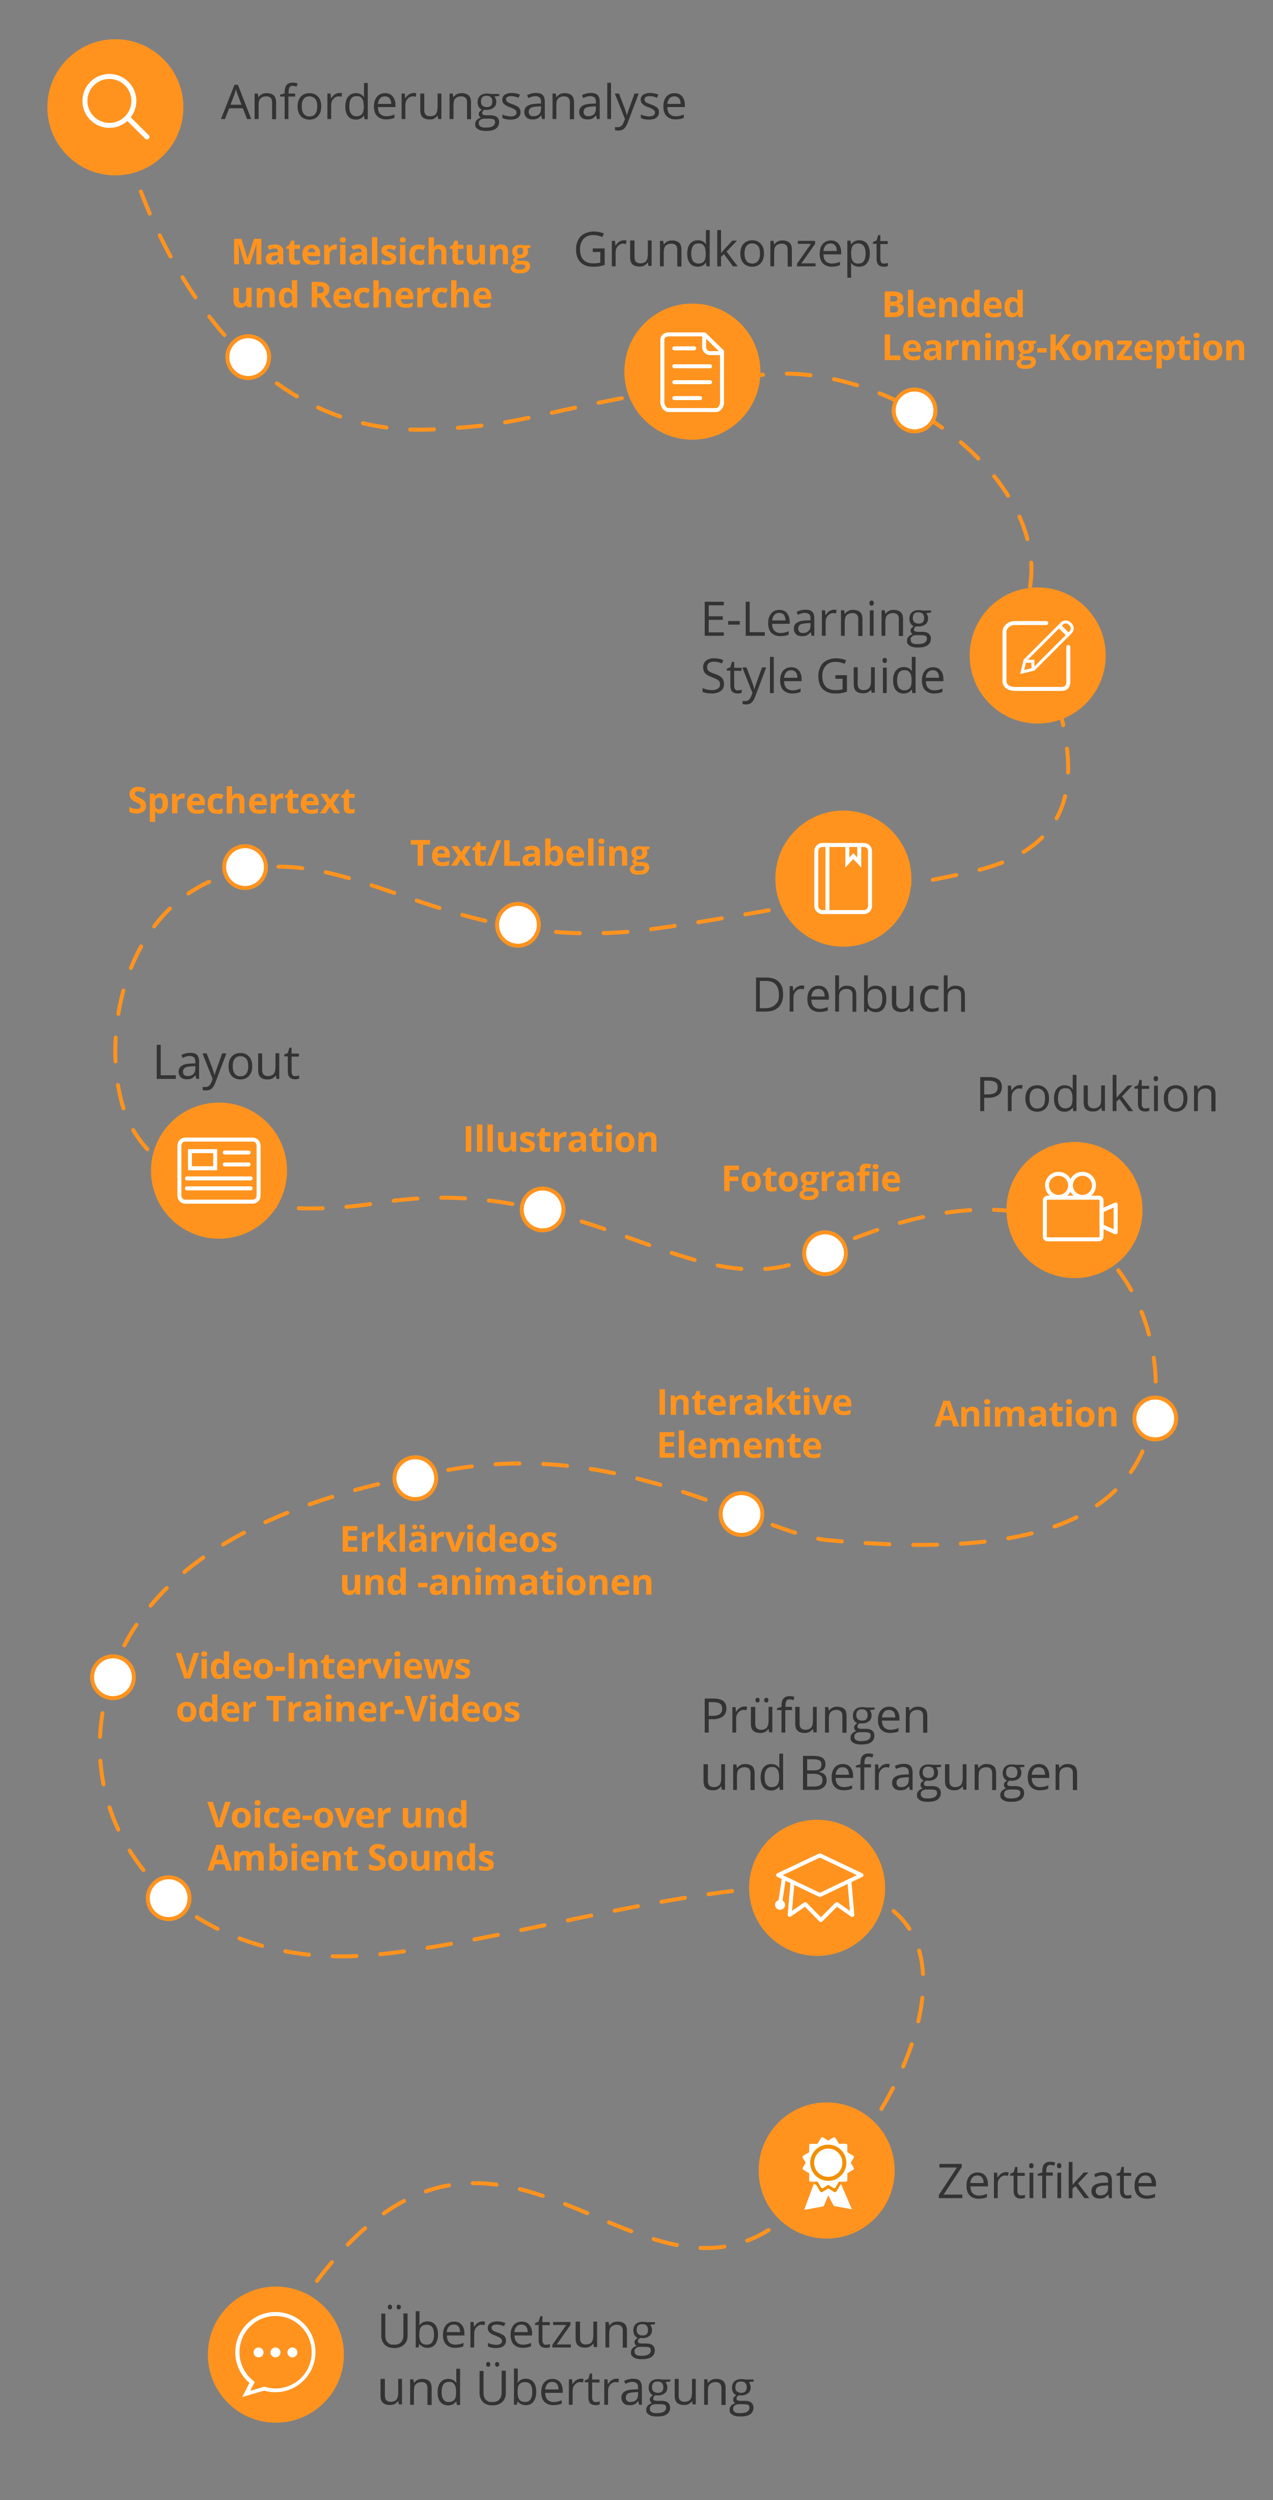 <svg xmlns="http://www.w3.org/2000/svg" xml:space="preserve" viewBox="0 0 640 1256"><rect x="0" y="0" width="640" height="1256" fill="#808080" stroke="none"/><style>.st3{fill:none;stroke:#ff931e;stroke-width:2;stroke-linecap:round;stroke-linejoin:round}.st6{fill:#ff931e}.st7{fill:#fff}.st10{fill:#333}.st13,.st14{fill:none;stroke:#fff;stroke-width:2}.st13{stroke-miterlimit:10}.st14{stroke-linecap:round}.st14,.st15,.st17,.st29{stroke-miterlimit:10}.st15{fill:none;stroke:#fff;stroke-width:1.5}.st17,.st29{stroke-width:2}.st17{fill:none;stroke:#fff;stroke-linecap:round;stroke-linejoin:round}.st29{fill:#fff;stroke:#ff931e}</style><g id="Pfad_Mobil"><path d="M65.1 79.2s.6 2.1 1.7 5.7" class="st3"/><path d="M70.8 96.2c14.3 37.7 57.2 124.3 147.3 119.5 55.5-3 42.4-8.8 161.1-26.9 65.6-10 146.9 49.6 138.8 104.9-4.9 33.5 61.5 123-28.5 144-23.6 5.5-139.5 27-169.5 30-104.1 10.4-148.5-52.5-213-25.5-47.1 19.7-57 84-43.5 118.5 10 25.5 49.2 56 127.5 43.5 103.5-16.5 158.8 54.8 217.5 27 139.5-66 174.2 23.4 172.5 67.5-3 76.5-84 82.5-165 75-33.4-3.1-99-49.7-186-36-133.5 21-171 75-178.5 123-10.9 69.6 48 129 135 121.5 62.9-5.4 157.5-36 222-34.5 101.5 2.4 45.3 127.5-19.5 171-79.7 53.6-154-122.8-258.5 73.3" style="fill:none;stroke:#ff931e;stroke-width:2;stroke-linecap:round;stroke-linejoin:round;stroke-dasharray:11.986,11.986"/><path d="M127.8 1197.3c-.9 1.8-1.8 3.5-2.7 5.3" class="st3"/><circle cx="124.8" cy="179.4" r="10.5" class="st29"/><circle cx="459.8" cy="206.2" r="10.5" class="st29"/><circle cx="260.4" cy="464.6" r="10.5" class="st29"/><circle cx="123.2" cy="435.6" r="10.5" class="st29"/><circle cx="272.8" cy="607.6" r="10.5" class="st29"/><circle cx="414.8" cy="629.6" r="10.5" class="st29"/><circle cx="580.8" cy="712.6" r="10.5" class="st29"/><circle cx="372.8" cy="760.6" r="10.5" class="st29"/><circle cx="208.8" cy="742.6" r="10.5" class="st29"/><circle cx="56.8" cy="842.6" r="10.5" class="st29"/><circle cx="84.8" cy="953.6" r="10.5" class="st29"/><path d="m123.1 132.8-3.1-10.1h-.1c.1 2.1.2 3.4.2 4.1v6h-2.4V120h3.7l3 9.8h.1l3.2-9.8h3.7v12.8h-2.5v-7.1c0-.4 0-1.4.1-3h-.1l-3.3 10.1zM140.5 132.8l-.5-1.3h-.1c-.5.6-.9 1-1.4 1.2s-1.1.3-1.9.3c-.9 0-1.7-.3-2.2-.8s-.8-1.3-.8-2.3.4-1.8 1.1-2.3 1.8-.8 3.3-.8l1.7-.1v-.4q0-1.5-1.5-1.5c-.8 0-1.7.2-2.8.7l-.9-1.8c1.1-.6 2.4-.9 3.8-.9q1.95 0 3 .9c1.05.9 1.1 1.4 1.1 2.6v6.5zm-.8-4.5h-1c-.8 0-1.4.2-1.7.4s-.6.7-.6 1.2c0 .8.4 1.1 1.3 1.1.6 0 1.1-.2 1.5-.5s.6-.8.6-1.4v-.8zM149.1 130.9c.5 0 1-.1 1.7-.3v2c-.7.3-1.5.4-2.5.4-1.1 0-1.9-.3-2.3-.8s-.7-1.4-.7-2.4V125H144v-1.1l1.5-.9.8-2.1h1.7v2.1h2.8v2H148v4.7c0 .4.1.7.3.8s.4.4.8.4M157 133c-1.6 0-2.8-.4-3.7-1.3s-1.3-2.1-1.3-3.7.4-2.9 1.2-3.8 2-1.3 3.4-1.3 2.5.4 3.2 1.2 1.2 1.9 1.2 3.3v1.3h-6.3c0 .8.3 1.4.7 1.8s1 .6 1.8.6c.6 0 1.2-.1 1.7-.2s1.1-.3 1.7-.6v2.1c-.5.2-1 .4-1.5.5s-1.3.1-2.1.1m-.4-8.3c-.6 0-1 .2-1.3.5s-.5.9-.6 1.5h3.8c0-.7-.2-1.2-.5-1.5s-.8-.5-1.4-.5M168.5 122.8c.4 0 .7 0 .9.1l-.2 2.5c-.2-.1-.5-.1-.8-.1-.9 0-1.5.2-2 .7s-.7 1.1-.7 1.8v5H163V123h2l.4 1.7h.1c.3-.6.7-1 1.2-1.3s1.2-.6 1.8-.6M170.9 120.5c0-.9.5-1.3 1.5-1.3s1.5.4 1.5 1.3c0 .4-.1.7-.4 1s-.6.3-1.1.3c-1 0-1.5-.4-1.5-1.3m2.8 12.3H171V123h2.7zM182.6 132.8l-.5-1.3h-.1c-.5.6-.9 1-1.4 1.2s-1.1.3-1.9.3c-.9 0-1.7-.3-2.2-.8s-.8-1.3-.8-2.3.4-1.8 1.1-2.3 1.8-.8 3.3-.8l1.7-.1v-.4q0-1.5-1.5-1.5c-.8 0-1.7.2-2.8.7l-.9-1.8c1.1-.6 2.4-.9 3.8-.9q1.95 0 3 .9c1.05.9 1.1 1.4 1.1 2.6v6.5zm-.8-4.5h-1c-.8 0-1.4.2-1.7.4s-.6.7-.6 1.2c0 .8.4 1.1 1.3 1.1.6 0 1.1-.2 1.5-.5s.6-.8.6-1.4v-.8zM189.7 132.8H187v-13.7h2.7zM199.2 129.9c0 1-.3 1.8-1 2.3s-1.7.8-3.1.8c-.7 0-1.3 0-1.8-.1s-1-.2-1.4-.4v-2.2c.5.2 1.1.4 1.7.6s1.2.2 1.6.2c1 0 1.5-.3 1.5-.8 0-.2-.1-.4-.2-.5s-.4-.3-.7-.4-.7-.4-1.3-.6c-.8-.3-1.3-.6-1.7-.9s-.6-.6-.8-.9-.2-.8-.2-1.3c0-.9.3-1.5 1-2s1.6-.7 2.9-.7c1.2 0 2.3.3 3.5.8l-.8 1.9c-.5-.2-1-.4-1.4-.5s-.9-.2-1.3-.2q-1.2 0-1.2.6c0 .2.1.4.4.6s.8.4 1.7.8c.8.3 1.3.6 1.7.9s.6.6.8.9.1.6.1 1.1M201 120.5c0-.9.5-1.3 1.5-1.3s1.5.4 1.5 1.3c0 .4-.1.7-.4 1s-.6.3-1.1.3c-1 0-1.5-.4-1.5-1.3m2.8 12.3h-2.7V123h2.7zM210.4 133c-3.1 0-4.6-1.7-4.6-5 0-1.7.4-2.9 1.2-3.8s2-1.3 3.6-1.3c1.1 0 2.2.2 3.1.7l-.8 2.1c-.4-.2-.8-.3-1.2-.4s-.7-.2-1.1-.2q-2.1 0-2.1 3c0 1.9.7 2.9 2.1 2.9.5 0 1-.1 1.4-.2s.9-.4 1.3-.6v2.3c-.4.3-.9.5-1.3.6s-.9-.1-1.6-.1M224.6 132.8h-2.7v-5.7c0-1.4-.5-2.1-1.6-2.1-.8 0-1.3.3-1.6.8s-.5 1.3-.5 2.5v4.6h-2.7v-13.7h2.7v2.8c0 .2 0 .7-.1 1.5l-.1.8h.1c.6-1 1.5-1.4 2.8-1.4 1.2 0 2 .3 2.6.9s.9 1.5.9 2.7v6.3zM231.3 130.9c.5 0 1-.1 1.7-.3v2c-.7.3-1.5.4-2.5.4-1.1 0-1.9-.3-2.3-.8s-.7-1.4-.7-2.4V125h-1.3v-1.1l1.5-.9.8-2.1h1.7v2.1h2.8v2h-2.8v4.7c0 .4.1.7.3.8s.4.4.8.4M241.7 132.8l-.4-1.3h-.1c-.3.5-.7.8-1.2 1.1s-1.1.4-1.8.4c-1.2 0-2-.3-2.6-.9s-.9-1.5-.9-2.7V123h2.7v5.7c0 .7.1 1.2.4 1.6s.7.5 1.2.5c.8 0 1.3-.3 1.6-.8s.5-1.3.5-2.5V123h2.7v9.8zM255.5 132.8h-2.7v-5.7c0-.7-.1-1.2-.4-1.6s-.7-.5-1.2-.5c-.8 0-1.3.3-1.6.8s-.5 1.3-.5 2.5v4.6h-2.7V123h2l.4 1.3h.1c.3-.5.7-.8 1.2-1.1s1.1-.4 1.8-.4c1.1 0 2 .3 2.6.9s.9 1.5.9 2.7v6.4zM266.6 123v1.4l-1.5.4c.3.4.4.9.4 1.5 0 1.1-.4 1.9-1.1 2.5s-1.8.9-3.1.9h-.9c-.3.2-.4.4-.4.7q0 .6 1.5.6h1.7c1.1 0 1.9.2 2.5.7s.8 1.1.8 2c0 1.1-.5 2-1.4 2.7s-2.3.9-4.1.9c-1.4 0-2.4-.2-3.1-.7s-1.1-1.1-1.1-2q0-.9.6-1.5c.6-.6.9-.7 1.6-.9-.3-.1-.5-.3-.7-.6s-.3-.5-.3-.8q0-.6.3-.9c.3-.3.5-.5.9-.7-.5-.2-.9-.6-1.2-1.1s-.5-1.1-.5-1.7c0-1.1.3-1.9 1-2.5s1.7-.9 3-.9c.3 0 .6 0 1 .1s.6.1.7.1h3.4zm-7.6 11.2c0 .4.2.7.5.9s.9.3 1.5.3c1 0 1.7-.1 2.3-.4s.8-.6.8-1.1c0-.4-.2-.6-.5-.8s-.8-.2-1.5-.2h-1.4q-.75 0-1.2.3c-.45.3-.5.6-.5 1m1-8c0 .5.1 1 .4 1.3s.6.5 1.1.5.9-.2 1.1-.5.4-.7.4-1.3q0-1.8-1.5-1.8c-1 .1-1.5.6-1.5 1.8M124.4 154.4l-.4-1.3h-.1c-.3.5-.7.8-1.2 1.1s-1.1.4-1.8.4c-1.2 0-2-.3-2.6-.9s-.9-1.5-.9-2.7v-6.4h2.7v5.7c0 .7.1 1.2.4 1.6s.7.5 1.2.5c.8 0 1.3-.3 1.6-.8s.5-1.3.5-2.5v-4.6h2.7v9.8h-2.1zM138.2 154.4h-2.7v-5.7c0-.7-.1-1.2-.4-1.6s-.7-.5-1.2-.5c-.8 0-1.3.3-1.6.8s-.5 1.3-.5 2.5v4.6h-2.7v-9.8h2l.4 1.3h.1c.3-.5.7-.8 1.2-1.1s1.1-.4 1.8-.4c1.1 0 2 .3 2.6.9s.9 1.5.9 2.7v6.3zM143.9 154.6c-1.2 0-2.1-.4-2.7-1.3s-1-2.1-1-3.7.3-2.9 1-3.8 1.6-1.3 2.8-1.3 2.2.5 2.8 1.4h.1c-.1-.7-.2-1.4-.2-2v-3.1h2.7v13.7h-2.1l-.5-1.3h-.1c-.7.9-1.6 1.4-2.8 1.4m.9-2.1q1.05 0 1.5-.6c.45-.6.5-1.1.5-2v-.3c0-1.1-.2-1.8-.5-2.3s-.9-.7-1.6-.7c-.6 0-1.1.3-1.4.8s-.5 1.2-.5 2.2.2 1.7.5 2.2.9.7 1.5.7M159.4 149.5v4.9h-2.7v-12.8h3.7c1.7 0 3 .3 3.9 1s1.3 1.6 1.3 2.9c0 .8-.2 1.4-.6 2s-1 1.1-1.8 1.4c1.9 2.9 3.2 4.8 3.8 5.6h-3l-3.1-4.9h-1.5zm0-2.2h.9c.9 0 1.5-.1 1.9-.4s.6-.7.6-1.4c0-.6-.2-1-.6-1.3s-1.1-.4-1.9-.4h-.8v3.5zM172.6 154.6c-1.6 0-2.8-.4-3.7-1.3s-1.3-2.1-1.3-3.7.4-2.9 1.2-3.8 2-1.3 3.4-1.3 2.5.4 3.2 1.2 1.2 1.9 1.2 3.3v1.3h-6.3c0 .8.3 1.4.7 1.8s1 .6 1.8.6c.6 0 1.2-.1 1.7-.2s1.1-.3 1.7-.6v2.1c-.5.2-1 .4-1.5.5s-1.3.1-2.1.1m-.4-8.3c-.6 0-1 .2-1.3.5s-.5.9-.6 1.5h3.8c0-.7-.2-1.2-.5-1.5s-.8-.5-1.4-.5M182.6 154.6c-3.1 0-4.6-1.7-4.6-5 0-1.7.4-2.9 1.2-3.8s2-1.3 3.6-1.3c1.1 0 2.2.2 3.1.7l-.8 2.1c-.4-.2-.8-.3-1.2-.4s-.7-.2-1.1-.2q-2.1 0-2.1 3c0 1.9.7 2.9 2.1 2.9.5 0 1-.1 1.4-.2s.9-.4 1.3-.6v2.3c-.4.3-.9.5-1.3.6s-.9-.1-1.6-.1M196.8 154.4h-2.7v-5.7c0-1.4-.5-2.1-1.6-2.1-.8 0-1.3.3-1.6.8s-.5 1.3-.5 2.5v4.6h-2.7v-13.7h2.7v2.8c0 .2 0 .7-.1 1.5l-.1.8h.1c.6-1 1.5-1.4 2.8-1.4 1.2 0 2 .3 2.6.9s.9 1.5.9 2.7v6.3zM203.8 154.6c-1.6 0-2.8-.4-3.7-1.3s-1.3-2.1-1.3-3.7.4-2.9 1.2-3.8 2-1.3 3.4-1.3 2.5.4 3.2 1.2 1.2 1.9 1.2 3.3v1.3h-6.3c0 .8.3 1.4.7 1.8s1 .6 1.8.6c.6 0 1.2-.1 1.7-.2s1.1-.3 1.7-.6v2.1c-.5.2-1 .4-1.5.5s-1.4.1-2.1.1m-.4-8.3c-.6 0-1 .2-1.3.5s-.5.9-.6 1.5h3.8c0-.7-.2-1.2-.5-1.5s-.8-.5-1.4-.5M215.3 144.4c.4 0 .7 0 .9.1l-.2 2.5c-.2-.1-.5-.1-.8-.1-.9 0-1.5.2-2 .7s-.7 1.1-.7 1.8v5h-2.7v-9.8h2l.4 1.7h.1c.3-.6.7-1 1.2-1.3s1.2-.6 1.8-.6M221.8 154.6c-3.1 0-4.6-1.7-4.6-5 0-1.7.4-2.9 1.2-3.8s2-1.3 3.6-1.3c1.1 0 2.2.2 3.1.7l-.8 2.1c-.4-.2-.8-.3-1.2-.4s-.7-.2-1.1-.2q-2.1 0-2.1 3c0 1.9.7 2.9 2.1 2.9.5 0 1-.1 1.4-.2s.9-.4 1.3-.6v2.3c-.4.3-.9.5-1.3.6s-1-.1-1.6-.1M235.9 154.4h-2.7v-5.7c0-1.4-.5-2.1-1.6-2.1-.8 0-1.3.3-1.6.8s-.5 1.3-.5 2.5v4.6h-2.7v-13.7h2.7v2.8c0 .2 0 .7-.1 1.5l-.1.8h.1c.6-1 1.5-1.4 2.8-1.4 1.2 0 2 .3 2.6.9s.9 1.5.9 2.7v6.3zM243 154.6c-1.6 0-2.8-.4-3.7-1.3s-1.3-2.1-1.3-3.7.4-2.9 1.2-3.8 2-1.3 3.4-1.3 2.5.4 3.2 1.2 1.2 1.9 1.2 3.3v1.3h-6.3c0 .8.3 1.4.7 1.8s1 .6 1.8.6c.6 0 1.2-.1 1.7-.2s1.1-.3 1.7-.6v2.1c-.5.2-1 .4-1.5.5s-1.4.1-2.1.1m-.4-8.3c-.6 0-1 .2-1.3.5s-.5.9-.6 1.5h3.8c0-.7-.2-1.2-.5-1.5s-.9-.5-1.4-.5M444.8 146.4h4c1.8 0 3.1.3 4 .8s1.2 1.3 1.2 2.5c0 .8-.2 1.4-.5 1.9s-.8.8-1.4.9v.1c.8.2 1.4.5 1.8 1s.5 1.2.5 2c0 1.2-.4 2.1-1.3 2.7s-2 1-3.5 1h-4.8zm2.7 5.1h1.6c.7 0 1.3-.1 1.6-.3s.5-.6.5-1.1-.2-.8-.5-1.1-.9-.3-1.7-.3h-1.4v2.8zm0 2.2v3.3h1.8c.8 0 1.3-.1 1.7-.4s.5-.7.5-1.3c0-1.1-.8-1.6-2.3-1.6zM459.2 159.3h-2.7v-13.7h2.7zM466.3 159.4c-1.6 0-2.8-.4-3.7-1.3s-1.3-2.1-1.3-3.7.4-2.9 1.2-3.8 2-1.3 3.4-1.3 2.5.4 3.2 1.2 1.2 1.9 1.2 3.3v1.3H464c0 .8.3 1.4.7 1.8s1 .6 1.8.6c.6 0 1.2-.1 1.7-.2s1.1-.3 1.7-.6v2.1c-.5.2-1 .4-1.5.5s-1.4.1-2.1.1m-.4-8.2c-.6 0-1 .2-1.3.5s-.5.9-.6 1.5h3.8c0-.7-.2-1.2-.5-1.5s-.8-.5-1.4-.5M481.3 159.3h-2.7v-5.7c0-.7-.1-1.2-.4-1.6s-.7-.5-1.2-.5c-.8 0-1.3.3-1.6.8s-.5 1.3-.5 2.5v4.6h-2.7v-9.8h2l.4 1.3h.1c.3-.5.7-.8 1.2-1.1s1.1-.4 1.8-.4c1.1 0 2 .3 2.6.9s.9 1.5.9 2.7v6.3zM487 159.4c-1.2 0-2.1-.4-2.7-1.3s-1-2.1-1-3.7.3-2.9 1-3.8 1.6-1.3 2.8-1.3 2.2.5 2.8 1.4h.1c-.1-.7-.2-1.4-.2-2v-3.1h2.7v13.7h-2.1l-.5-1.3h-.1c-.6.9-1.5 1.4-2.8 1.4m1-2.1q1.05 0 1.5-.6c.45-.6.5-1.1.5-2v-.3c0-1.1-.2-1.8-.5-2.3s-.9-.7-1.6-.7c-.6 0-1.1.3-1.4.8s-.5 1.2-.5 2.2.2 1.7.5 2.2.9.7 1.5.7M499.6 159.4c-1.6 0-2.8-.4-3.7-1.3s-1.3-2.1-1.3-3.7.4-2.9 1.2-3.8 2-1.3 3.4-1.3 2.5.4 3.2 1.2 1.2 1.9 1.2 3.3v1.3h-6.3c0 .8.3 1.4.7 1.8s1 .6 1.8.6c.6 0 1.2-.1 1.7-.2s1.1-.3 1.7-.6v2.1c-.5.2-1 .4-1.5.5s-1.3.1-2.1.1m-.4-8.2c-.6 0-1 .2-1.3.5s-.5.9-.6 1.5h3.8c0-.7-.2-1.2-.5-1.5s-.8-.5-1.4-.5M508.7 159.4c-1.2 0-2.1-.4-2.7-1.3s-1-2.1-1-3.7.3-2.9 1-3.8 1.6-1.3 2.8-1.3 2.2.5 2.8 1.4h.1c-.1-.7-.2-1.4-.2-2v-3.1h2.7v13.7h-2.1l-.5-1.3h-.1c-.6.9-1.5 1.4-2.8 1.4m.9-2.1q1.05 0 1.5-.6c.45-.6.5-1.1.5-2v-.3c0-1.1-.2-1.8-.5-2.3s-.9-.7-1.6-.7c-.6 0-1.1.3-1.4.8s-.5 1.2-.5 2.2.2 1.7.5 2.2.9.7 1.5.7M444.8 180.9V168h2.7v10.6h5.2v2.3zM459 181c-1.6 0-2.8-.4-3.7-1.3s-1.3-2.1-1.3-3.7.4-2.9 1.2-3.8 2-1.3 3.4-1.3 2.5.4 3.2 1.2 1.2 1.9 1.2 3.3v1.3h-6.3c0 .8.3 1.4.7 1.8s1 .6 1.8.6c.6 0 1.2-.1 1.7-.2s1.1-.3 1.7-.6v2.1c-.5.2-1 .4-1.5.5s-1.3.1-2.1.1m-.3-8.2c-.6 0-1 .2-1.3.5s-.5.9-.6 1.5h3.8c0-.7-.2-1.2-.5-1.5s-.9-.5-1.4-.5M471.3 180.9l-.5-1.3h-.1c-.5.6-.9 1-1.4 1.2s-1.1.3-1.9.3c-.9 0-1.7-.3-2.2-.8s-.8-1.3-.8-2.3.4-1.8 1.1-2.3 1.8-.8 3.3-.8l1.7-.1v-.4q0-1.5-1.5-1.5c-.8 0-1.7.2-2.8.7l-.9-1.8c1.1-.6 2.4-.9 3.8-.9q1.95 0 3 .9c1.05.9 1.1 1.4 1.1 2.6v6.5zm-.8-4.6h-1c-.8 0-1.4.2-1.7.4s-.6.7-.6 1.2c0 .8.4 1.1 1.3 1.1.6 0 1.1-.2 1.5-.5s.6-.8.6-1.4v-.8zM481.2 170.8c.4 0 .7 0 .9.1l-.2 2.5c-.2-.1-.5-.1-.8-.1-.9 0-1.5.2-2 .7s-.7 1.1-.7 1.8v5h-2.7V171h2l.4 1.7h.1c.3-.6.7-1 1.2-1.3s1.2-.6 1.8-.6M492.8 180.9h-2.7v-5.7c0-.7-.1-1.2-.4-1.6s-.7-.5-1.2-.5c-.8 0-1.3.3-1.6.8s-.5 1.3-.5 2.5v4.6h-2.7v-10h2l.4 1.3h.1c.3-.5.7-.8 1.2-1.1s1.1-.4 1.8-.4c1.1 0 2 .3 2.6.9s.9 1.5.9 2.7v6.5zM495.3 168.5c0-.9.5-1.3 1.5-1.3s1.5.4 1.5 1.3c0 .4-.1.7-.4 1s-.6.3-1.1.3c-1.1 0-1.5-.4-1.5-1.3m2.8 12.4h-2.7V171h2.7zM509.8 180.9h-2.7v-5.7c0-.7-.1-1.2-.4-1.6s-.7-.5-1.2-.5c-.8 0-1.3.3-1.6.8s-.5 1.3-.5 2.5v4.6h-2.7v-10h2l.4 1.3h.1c.3-.5.7-.8 1.2-1.1s1.1-.4 1.8-.4c1.1 0 2 .3 2.6.9s.9 1.5.9 2.7v6.5zM520.9 171v1.4l-1.5.4c.3.4.4.9.4 1.5 0 1.1-.4 1.9-1.1 2.5s-1.8.9-3.1.9h-.9c-.3.2-.4.4-.4.7q0 .6 1.5.6h1.7c1.1 0 1.9.2 2.5.7s.8 1.1.8 2c0 1.1-.5 2-1.4 2.7s-2.3.9-4.1.9c-1.4 0-2.4-.2-3.1-.7s-1.1-1.1-1.1-2q0-.9.6-1.5c.6-.6.9-.7 1.6-.9-.3-.1-.5-.3-.7-.6s-.3-.5-.3-.8q0-.6.3-.9c.3-.3.5-.5.9-.7-.5-.2-.9-.6-1.2-1.1s-.5-1.1-.5-1.7c0-1.1.3-1.9 1-2.5s1.7-.9 3-.9c.3 0 .6 0 1 .1s.6.1.7.1h3.4zm-7.6 11.2c0 .4.2.7.5.9s.9.3 1.5.3c1 0 1.7-.1 2.3-.4s.8-.6.8-1.1c0-.4-.2-.6-.5-.8s-.8-.2-1.5-.2H515q-.75 0-1.2.3c-.45.3-.5.7-.5 1m1-8c0 .5.1 1 .4 1.3s.6.5 1.1.5.9-.2 1.1-.5.4-.7.4-1.3q0-1.8-1.5-1.8-1.5.15-1.5 1.8M521.5 177.1v-2.2h4.7v2.2zM538.5 180.9h-3.1l-3.4-5.4-1.2.8v4.6h-2.7V168h2.7v5.9l1.1-1.5 3.5-4.4h3l-4.5 5.7zM548.6 175.9c0 1.6-.4 2.9-1.3 3.8s-2 1.4-3.5 1.4c-.9 0-1.8-.2-2.5-.6s-1.3-1-1.7-1.8-.6-1.7-.6-2.7c0-1.6.4-2.9 1.3-3.7s2-1.3 3.5-1.3c.9 0 1.8.2 2.5.6s1.3 1 1.7 1.8.6 1.5.6 2.5m-6.8 0c0 1 .2 1.7.5 2.2s.8.7 1.6.7c.7 0 1.2-.2 1.5-.7s.5-1.2.5-2.2-.2-1.7-.5-2.2-.8-.7-1.6-.7c-.7 0-1.2.2-1.5.7s-.5 1.2-.5 2.2M559.7 180.9H557v-5.7c0-.7-.1-1.2-.4-1.6s-.7-.5-1.2-.5c-.8 0-1.3.3-1.6.8s-.5 1.3-.5 2.5v4.6h-2.7v-10h2l.4 1.3h.1c.3-.5.7-.8 1.2-1.1s1.1-.4 1.8-.4c1.1 0 2 .3 2.6.9s.9 1.5.9 2.7v6.5zM569.2 180.9h-7.8v-1.6l4.6-6.2h-4.3v-2h7.3v1.7l-4.4 6h4.6zM575.4 181c-1.6 0-2.8-.4-3.7-1.3s-1.3-2.1-1.3-3.7.4-2.9 1.2-3.8 2-1.3 3.4-1.3 2.5.4 3.2 1.2 1.2 1.9 1.2 3.3v1.3H573c0 .8.3 1.4.7 1.8s1 .6 1.8.6c.6 0 1.2-.1 1.7-.2s1.1-.3 1.7-.6v2.1c-.5.2-1 .4-1.5.5s-1.3.1-2 .1m-.4-8.2c-.6 0-1 .2-1.3.5s-.5.9-.6 1.5h3.8c0-.7-.2-1.2-.5-1.5s-.8-.5-1.4-.5M586.8 181c-1.2 0-2.1-.4-2.7-1.3h-.1c.1.8.1 1.3.1 1.4v4h-2.7V171h2.2l.4 1.3h.1c.6-1 1.6-1.5 2.8-1.5s2.1.4 2.7 1.3 1 2.1 1 3.7c0 1-.2 2-.5 2.7s-.7 1.4-1.3 1.8-1.3.7-2 .7m-.8-8c-.7 0-1.1.2-1.5.6s-.5 1.1-.5 2v.3c0 1.1.2 1.8.5 2.3s.8.7 1.5.7q1.8 0 1.8-3c0-1-.1-1.7-.4-2.2s-.8-.7-1.4-.7M596.7 178.9c.5 0 1-.1 1.7-.3v2c-.7.3-1.5.4-2.5.4-1.1 0-1.9-.3-2.3-.8s-.7-1.4-.7-2.4V173h-1.3v-1.1l1.5-.9.8-2.1h1.7v2.1h2.8v2h-2.8v4.7c0 .4.1.7.3.8s.5.4.8.4M600.1 168.5c0-.9.5-1.3 1.5-1.3s1.5.4 1.5 1.3c0 .4-.1.7-.4 1s-.6.3-1.1.3c-1 0-1.5-.4-1.5-1.3m2.8 12.4h-2.7V171h2.7zM614.5 175.9c0 1.6-.4 2.9-1.3 3.8s-2 1.4-3.5 1.4c-.9 0-1.8-.2-2.5-.6s-1.3-1-1.7-1.8-.6-1.7-.6-2.7c0-1.6.4-2.9 1.3-3.7s2-1.3 3.5-1.3c.9 0 1.8.2 2.5.6s1.3 1 1.7 1.8.6 1.5.6 2.5m-6.8 0c0 1 .2 1.7.5 2.2s.8.7 1.6.7c.7 0 1.2-.2 1.5-.7s.5-1.2.5-2.2-.2-1.7-.5-2.2-.8-.7-1.6-.7c-.7 0-1.2.2-1.5.7s-.5 1.2-.5 2.2M625.6 180.9h-2.7v-5.7c0-.7-.1-1.2-.4-1.6s-.7-.5-1.2-.5c-.8 0-1.3.3-1.6.8s-.5 1.3-.5 2.5v4.6h-2.7v-10h2l.4 1.3h.1c.3-.5.7-.8 1.2-1.1s1.1-.4 1.8-.4c1.1 0 2 .3 2.6.9s.9 1.5.9 2.7v6.5zM212.7 434.9H210v-10.6h-3.5V422h9.7v2.3h-3.5zM222.2 435.1c-1.6 0-2.8-.4-3.7-1.3s-1.3-2.1-1.3-3.7.4-2.9 1.2-3.8 2-1.3 3.4-1.3 2.5.4 3.2 1.2 1.2 1.9 1.2 3.3v1.3h-6.3c0 .8.3 1.4.7 1.8s1 .6 1.8.6c.6 0 1.2-.1 1.7-.2s1.1-.3 1.7-.6v2.1c-.5.2-1 .4-1.5.5s-1.3.1-2.1.1m-.4-8.3c-.6 0-1 .2-1.3.5s-.5.9-.6 1.5h3.8c0-.7-.2-1.2-.5-1.5s-.8-.5-1.4-.5M230.2 429.9l-3.2-4.8h3l1.9 3.1 1.9-3.1h3l-3.2 4.8 3.3 5h-3l-2.1-3.4-2.1 3.4h-3zM242.6 433c.5 0 1-.1 1.7-.3v2c-.7.3-1.5.4-2.5.4-1.1 0-1.9-.3-2.3-.8s-.7-1.4-.7-2.4v-4.7h-1.3V426l1.5-.9.8-2.1h1.7v2.1h2.8v2h-2.8v4.7c0 .4.1.7.3.8s.4.4.8.4M252 422.1l-4.8 12.8h-2.4l4.8-12.8zM253.5 434.9v-12.8h2.7v10.6h5.2v2.3h-7.9zM269.6 434.9l-.5-1.3h-.1c-.5.6-.9 1-1.4 1.2s-1.1.3-1.9.3c-.9 0-1.7-.3-2.2-.8s-.8-1.3-.8-2.3.4-1.8 1.1-2.3 1.8-.8 3.3-.8l1.7-.1v-.4q0-1.5-1.5-1.5c-.8 0-1.7.2-2.8.7l-.9-1.8c1.1-.6 2.4-.9 3.8-.9q1.95 0 3 .9c1.05.9 1.1 1.4 1.1 2.6v6.5zm-.8-4.5h-1c-.8 0-1.4.2-1.7.4s-.6.7-.6 1.2c0 .8.4 1.1 1.3 1.1.6 0 1.1-.2 1.5-.5s.6-.8.6-1.4v-.8zM279.5 424.9c1.2 0 2.1.5 2.7 1.4s1 2.1 1 3.7-.3 2.9-1 3.8-1.6 1.3-2.8 1.3-2.1-.4-2.7-1.3h-.2l-.4 1.1h-2v-13.7h2.7v3.2c0 .4 0 1.1-.1 1.9h.1c.5-.9 1.4-1.4 2.7-1.4m-.9 2.2c-.7 0-1.1.2-1.5.6s-.5 1.1-.5 2v.3c0 1.1.2 1.8.5 2.3s.8.7 1.5.7c.6 0 1-.3 1.3-.8s.5-1.2.5-2.2-.2-1.7-.5-2.2-.7-.7-1.3-.7M289.7 435.1c-1.6 0-2.8-.4-3.7-1.3s-1.3-2.1-1.3-3.7.4-2.9 1.2-3.8 2-1.3 3.4-1.3 2.5.4 3.2 1.2 1.2 1.9 1.2 3.3v1.3h-6.3c0 .8.3 1.4.7 1.8s1 .6 1.8.6c.6 0 1.2-.1 1.7-.2s1.1-.3 1.7-.6v2.1c-.5.2-1 .4-1.5.5s-1.4.1-2.1.1m-.4-8.3c-.6 0-1 .2-1.3.5s-.5.9-.6 1.5h3.8c0-.7-.2-1.2-.5-1.5s-.8-.5-1.4-.5M298.4 434.9h-2.7v-13.7h2.7zM300.9 422.6c0-.9.5-1.3 1.5-1.3s1.5.4 1.5 1.3c0 .4-.1.7-.4 1s-.6.3-1.1.3c-1 0-1.5-.5-1.5-1.3m2.8 12.3H301v-9.8h2.7zM315.4 434.9h-2.7v-5.7c0-.7-.1-1.2-.4-1.6s-.7-.5-1.2-.5c-.8 0-1.3.3-1.6.8s-.5 1.3-.5 2.5v4.6h-2.7v-9.8h2l.4 1.3h.1c.3-.5.7-.8 1.2-1.1s1.1-.4 1.8-.4c1.1 0 2 .3 2.6.9s.9 1.5.9 2.7v6.3zM326.5 425.1v1.4l-1.5.4c.3.4.4.9.4 1.5 0 1.1-.4 1.9-1.1 2.5s-1.8.9-3.1.9h-.9c-.3.2-.4.4-.4.7q0 .6 1.5.6h1.7c1.1 0 1.9.2 2.5.7s.8 1.1.8 2c0 1.1-.5 2-1.4 2.7s-2.3.9-4.1.9c-1.4 0-2.4-.2-3.1-.7s-1.1-1.1-1.1-2q0-.9.6-1.5c.6-.6.9-.7 1.6-.9-.3-.1-.5-.3-.7-.6s-.3-.5-.3-.8q0-.6.3-.9c.3-.3.5-.5.9-.7-.5-.2-.9-.6-1.2-1.1s-.5-1.1-.5-1.7c0-1.1.3-1.9 1-2.5s1.7-.9 3-.9c.3 0 .6 0 1 .1s.6.1.7.1h3.4zm-7.6 11.2c0 .4.2.7.5.9s.9.3 1.5.3c1 0 1.7-.1 2.3-.4s.8-.6.8-1.1c0-.4-.2-.6-.5-.8s-.8-.2-1.5-.2h-1.4q-.75 0-1.2.3c-.45.3-.5.6-.5 1m1-8c0 .5.1 1 .4 1.3s.6.5 1.1.5.9-.2 1.1-.5.4-.7.4-1.3q0-1.8-1.5-1.8t-1.5 1.8M73.4 405c0 1.2-.4 2.1-1.3 2.7s-2 1-3.5 1c-1.4 0-2.6-.3-3.6-.8v-2.5c.9.4 1.6.7 2.2.8s1.2.2 1.6.2c.6 0 1.1-.1 1.4-.3s.5-.6.5-1c0-.3-.1-.5-.2-.7s-.3-.4-.6-.6-.8-.5-1.7-.9c-.8-.4-1.4-.7-1.8-1.1s-.7-.7-.9-1.2-.4-1-.4-1.6q0-1.65 1.2-2.7c1.2-1.05 1.8-1 3.2-1 .7 0 1.3.1 1.9.2s1.2.4 1.9.7l-.9 2.1c-.7-.3-1.3-.5-1.7-.6s-.9-.2-1.3-.2c-.5 0-.9.1-1.2.4s-.4.6-.4.9c0 .2.1.4.2.6s.3.4.5.5.8.5 1.7.9c1.2.6 2 1.1 2.5 1.7s.7 1.7.7 2.5M80.7 408.8c-1.2 0-2.1-.4-2.7-1.3h-.1c.1.8.1 1.3.1 1.4v4h-2.7v-14.2h2.2l.4 1.3h.1c.6-1 1.6-1.5 2.8-1.5s2.1.4 2.7 1.3 1 2.1 1 3.7c0 1-.2 2-.5 2.7s-.7 1.4-1.3 1.8-1.2.8-2 .8m-.8-8.1c-.7 0-1.1.2-1.5.6s-.5 1.1-.5 2v.3c0 1.1.2 1.8.5 2.3s.8.7 1.5.7q1.8 0 1.8-3c0-1-.1-1.7-.4-2.2s-.7-.7-1.4-.7M92 398.6c.4 0 .7 0 .9.1l-.2 2.5c-.2-.1-.5-.1-.8-.1-.9 0-1.5.2-2 .7s-.7 1.1-.7 1.8v5h-2.7v-9.8h2l.4 1.7h.1c.3-.6.7-1 1.2-1.3s1.2-.6 1.8-.6M99 408.8c-1.6 0-2.8-.4-3.7-1.3s-1.3-2.1-1.3-3.7.4-2.9 1.2-3.8 2-1.3 3.4-1.3 2.5.4 3.2 1.2 1.2 1.9 1.2 3.3v1.3h-6.3c0 .8.3 1.4.7 1.8s1 .6 1.8.6c.6 0 1.2-.1 1.7-.2s1.1-.3 1.7-.6v2.1c-.5.2-1 .4-1.5.5s-1.4.1-2.1.1m-.4-8.3c-.6 0-1 .2-1.3.5s-.5.9-.6 1.5h3.8c0-.7-.2-1.2-.5-1.5s-.8-.5-1.4-.5M109 408.8c-3.1 0-4.6-1.7-4.6-5 0-1.7.4-2.9 1.2-3.8s2-1.3 3.6-1.3c1.1 0 2.2.2 3.1.7l-.8 2.1c-.4-.2-.8-.3-1.2-.4s-.7-.2-1.1-.2q-2.1 0-2.1 3c0 1.9.7 2.9 2.1 2.9.5 0 1-.1 1.4-.2s.9-.4 1.3-.6v2.3c-.4.3-.9.5-1.3.6s-1-.1-1.6-.1M123.1 408.6h-2.7v-5.7c0-1.4-.5-2.1-1.6-2.1-.8 0-1.3.3-1.6.8s-.5 1.3-.5 2.5v4.6H114V395h2.7v2.8c0 .2 0 .7-.1 1.5l-.1.8h.1c.6-1 1.5-1.4 2.8-1.4 1.2 0 2 .3 2.6.9s.9 1.5.9 2.7v6.3zM130.2 408.8c-1.6 0-2.8-.4-3.7-1.3s-1.3-2.1-1.3-3.7.4-2.9 1.2-3.8 2-1.3 3.4-1.3 2.5.4 3.2 1.2 1.2 1.9 1.2 3.3v1.3h-6.3c0 .8.3 1.4.7 1.8s1 .6 1.8.6c.6 0 1.2-.1 1.7-.2s1.1-.3 1.7-.6v2.1c-.5.2-1 .4-1.5.5s-1.4.1-2.1.1m-.4-8.3c-.6 0-1 .2-1.3.5s-.5.9-.6 1.5h3.8c0-.7-.2-1.2-.5-1.5s-.9-.5-1.4-.5M141.6 398.6c.4 0 .7 0 .9.1l-.2 2.5c-.2-.1-.5-.1-.8-.1-.9 0-1.5.2-2 .7s-.7 1.1-.7 1.8v5h-2.7v-9.8h2l.4 1.7h.1c.3-.6.7-1 1.2-1.3s1.2-.6 1.8-.6M148.3 406.6c.5 0 1-.1 1.7-.3v2c-.7.3-1.5.4-2.5.4-1.1 0-1.9-.3-2.3-.8s-.7-1.4-.7-2.4v-4.7h-1.3v-1.1l1.5-.9.8-2.1h1.7v2.1h2.8v2h-2.8v4.7c0 .4.1.7.3.8s.4.3.8.3M156.2 408.8c-1.6 0-2.8-.4-3.7-1.3s-1.3-2.1-1.3-3.7.4-2.9 1.2-3.8 2-1.3 3.4-1.3 2.5.4 3.2 1.2 1.2 1.9 1.2 3.3v1.3h-6.3c0 .8.3 1.4.7 1.8s1 .6 1.8.6c.6 0 1.2-.1 1.7-.2s1.1-.3 1.7-.6v2.1c-.5.2-1 .4-1.5.5s-1.3.1-2.1.1m-.3-8.3c-.6 0-1 .2-1.3.5s-.5.9-.6 1.5h3.8c0-.7-.2-1.2-.5-1.5s-.9-.5-1.4-.5M164.3 403.6l-3.2-4.8h3l1.9 3.1 1.9-3.1h3l-3.2 4.8 3.3 5h-3l-2.1-3.4-2.1 3.4h-3zM176.6 406.6c.5 0 1-.1 1.7-.3v2c-.7.3-1.5.4-2.5.4-1.1 0-1.9-.3-2.3-.8s-.7-1.4-.7-2.4v-4.7h-1.3v-1.1l1.5-.9.8-2.1h1.7v2.1h2.8v2h-2.8v4.7c0 .4.1.7.3.8s.5.3.8.3M234.2 578.6v-12.8h2.7v12.8zM242.5 578.6h-2.7v-13.7h2.7zM247.8 578.6h-2.7v-13.7h2.7zM257.4 578.6l-.4-1.3h-.1c-.3.5-.7.8-1.2 1.1s-1.1.4-1.8.4c-1.2 0-2-.3-2.6-.9s-.9-1.5-.9-2.7v-6.4h2.7v5.7c0 .7.1 1.2.4 1.6s.7.5 1.2.5c.8 0 1.3-.3 1.6-.8s.5-1.3.5-2.5v-4.6h2.7v9.8h-2.1zM268.9 575.7c0 1-.3 1.8-1 2.3s-1.7.8-3.1.8c-.7 0-1.3 0-1.8-.1s-1-.2-1.4-.4V576c.5.2 1.1.4 1.7.6s1.2.2 1.6.2c1 0 1.5-.3 1.5-.8 0-.2-.1-.4-.2-.5s-.4-.3-.7-.4-.7-.4-1.3-.6c-.8-.3-1.3-.6-1.7-.9s-.6-.6-.8-.9-.2-.8-.2-1.3c0-.9.3-1.5 1-2s1.6-.7 2.9-.7c1.2 0 2.3.3 3.5.8l-.8 1.9c-.5-.2-1-.4-1.4-.5s-.9-.2-1.3-.2q-1.2 0-1.2.6c0 .2.1.4.4.6s.8.4 1.7.8c.8.3 1.3.6 1.7.9s.6.6.8.9.1.7.1 1.2M275 576.6c.5 0 1-.1 1.7-.3v2c-.7.3-1.5.4-2.5.4-1.1 0-1.9-.3-2.3-.8s-.7-1.4-.7-2.4v-4.7h-1.3v-1.1l1.5-.9.8-2.1h1.7v2.1h2.8v2h-2.8v4.7c0 .4.1.7.3.8s.4.3.8.3M284 568.6c.4 0 .7 0 .9.1l-.2 2.5c-.2-.1-.5-.1-.8-.1-.9 0-1.5.2-2 .7s-.7 1.1-.7 1.8v5h-2.7v-9.8h2l.4 1.7h.1c.3-.6.7-1 1.2-1.3s1.1-.6 1.8-.6M292.7 578.6l-.5-1.3h-.1c-.5.6-.9 1-1.4 1.2s-1.1.3-1.9.3c-.9 0-1.7-.3-2.2-.8s-.8-1.3-.8-2.3.4-1.8 1.1-2.3 1.8-.8 3.3-.8l1.7-.1v-.5q0-1.5-1.5-1.5c-.8 0-1.7.2-2.8.7l-.9-1.8c1.1-.6 2.4-.9 3.8-.9q1.95 0 3 .9c1.05.9 1.1 1.4 1.1 2.6v6.5h-1.9zm-.8-4.6h-1c-.8 0-1.4.2-1.7.4s-.6.7-.6 1.2c0 .8.4 1.1 1.3 1.1.6 0 1.1-.2 1.5-.5s.6-.8.6-1.4v-.8zM301.3 576.6c.5 0 1-.1 1.7-.3v2c-.7.3-1.5.4-2.5.4-1.1 0-1.9-.3-2.3-.8s-.7-1.4-.7-2.4v-4.7h-1.3v-1.1l1.5-.9.8-2.1h1.7v2.1h2.8v2h-2.8v4.7c0 .4.1.7.3.8s.4.3.8.3M304.7 566.2c0-.9.5-1.3 1.5-1.3s1.5.4 1.5 1.3c0 .4-.1.7-.4 1s-.6.3-1.1.3c-1 0-1.5-.4-1.5-1.3m2.8 12.4h-2.7v-9.8h2.7zM319 573.7c0 1.6-.4 2.9-1.3 3.8s-2 1.4-3.5 1.4c-.9 0-1.8-.2-2.5-.6s-1.3-1-1.7-1.8-.6-1.7-.6-2.7c0-1.6.4-2.9 1.3-3.7s2-1.3 3.5-1.3c.9 0 1.8.2 2.5.6s1.3 1 1.7 1.8.6 1.4.6 2.5m-6.8 0c0 1 .2 1.7.5 2.2s.8.7 1.6.7c.7 0 1.2-.2 1.5-.7s.5-1.2.5-2.2-.2-1.7-.5-2.2-.8-.7-1.6-.7c-.7 0-1.2.2-1.5.7s-.5 1.2-.5 2.2M330.1 578.6h-2.7v-5.7c0-.7-.1-1.2-.4-1.6s-.7-.5-1.2-.5c-.8 0-1.3.3-1.6.8s-.5 1.3-.5 2.5v4.6H321v-9.8h2l.4 1.3h.1c.3-.5.7-.8 1.2-1.1s1.1-.4 1.8-.4c1.1 0 2 .3 2.6.9s.9 1.5.9 2.7v6.3zM366.8 598.4h-2.7v-12.8h7.4v2.2h-4.7v3.3h4.4v2.2h-4.4zM382.5 593.5c0 1.6-.4 2.9-1.3 3.8s-2 1.4-3.5 1.4c-.9 0-1.8-.2-2.5-.6s-1.3-1-1.7-1.8-.6-1.7-.6-2.7c0-1.6.4-2.9 1.3-3.7s2-1.3 3.5-1.3c.9 0 1.8.2 2.5.6s1.3 1 1.7 1.8.6 1.5.6 2.5m-6.8 0c0 1 .2 1.7.5 2.2s.8.7 1.6.7c.7 0 1.2-.2 1.5-.7s.5-1.2.5-2.2-.2-1.7-.5-2.2-.8-.7-1.6-.7c-.7 0-1.2.2-1.5.7s-.5 1.2-.5 2.2M388.7 596.5c.5 0 1-.1 1.7-.3v2c-.7.3-1.5.4-2.5.4-1.1 0-1.9-.3-2.3-.8s-.7-1.4-.7-2.4v-4.7h-1.3v-1.1l1.5-.9.8-2.1h1.7v2.1h2.8v2h-2.8v4.7c0 .4.1.7.3.8s.4.3.8.3M401.1 593.5c0 1.6-.4 2.9-1.3 3.8s-2 1.4-3.5 1.4c-.9 0-1.8-.2-2.5-.6s-1.3-1-1.7-1.8-.6-1.7-.6-2.7c0-1.6.4-2.9 1.3-3.7s2-1.3 3.5-1.3c.9 0 1.8.2 2.5.6s1.3 1 1.7 1.8.6 1.5.6 2.5m-6.8 0c0 1 .2 1.7.5 2.2s.8.7 1.6.7c.7 0 1.2-.2 1.5-.7s.5-1.2.5-2.2-.2-1.7-.5-2.2-.8-.7-1.6-.7c-.7 0-1.2.2-1.5.7s-.5 1.2-.5 2.2M411.7 588.6v1.4l-1.5.4c.3.4.4.9.4 1.5 0 1.1-.4 1.9-1.1 2.5s-1.8.9-3.1.9h-.9c-.3.2-.4.4-.4.7q0 .6 1.5.6h1.7c1.1 0 1.9.2 2.5.7s.8 1.1.8 2c0 1.1-.5 2-1.4 2.7s-2.3.9-4.1.9c-1.4 0-2.4-.2-3.1-.7s-1.1-1.1-1.1-2q0-.9.6-1.5c.6-.6.9-.7 1.6-.9-.3-.1-.5-.3-.7-.6s-.3-.5-.3-.8q0-.6.3-.9c.3-.3.5-.5.9-.7-.5-.2-.9-.6-1.2-1.1s-.5-1.1-.5-1.7c0-1.1.3-1.9 1-2.5s1.7-.9 3-.9c.3 0 .6 0 1 .1s.6.1.7.1h3.4zm-7.6 11.2c0 .4.2.7.5.9s.9.3 1.5.3c1 0 1.7-.1 2.3-.4s.8-.6.8-1.1c0-.4-.2-.6-.5-.8s-.8-.2-1.5-.2h-1.4q-.75 0-1.2.3c-.45.3-.5.6-.5 1m1-8c0 .5.1 1 .4 1.3s.6.5 1.1.5.9-.2 1.1-.5.4-.7.4-1.3q0-1.8-1.5-1.8t-1.5 1.8M418.6 588.4c.4 0 .7 0 .9.1l-.2 2.5c-.2-.1-.5-.1-.8-.1-.9 0-1.5.2-2 .7s-.7 1.1-.7 1.8v5h-2.7v-9.8h2l.4 1.7h.1c.3-.6.7-1 1.2-1.3s1.2-.6 1.8-.6M427.4 598.4l-.5-1.3h-.1c-.5.6-.9 1-1.4 1.2s-1.1.3-1.9.3c-.9 0-1.7-.3-2.2-.8s-.8-1.3-.8-2.3.4-1.8 1.1-2.3 1.8-.8 3.3-.8l1.7-.1v-.4q0-1.5-1.5-1.5c-.8 0-1.7.2-2.8.7l-.9-1.8c1.1-.6 2.4-.9 3.8-.9q1.95 0 3 .9c1.05.9 1.1 1.4 1.1 2.6v6.5zm-.8-4.5h-1c-.8 0-1.4.2-1.7.4s-.6.7-.6 1.2c0 .8.4 1.1 1.3 1.1.6 0 1.1-.2 1.5-.5s.6-.8.6-1.4v-.8zM437.2 590.6h-2.3v7.8h-2.7v-7.8h-1.5v-1.3l1.5-.7v-.7c0-1.1.3-1.9.8-2.5s1.4-.8 2.6-.8c.9 0 1.7.1 2.5.4l-.7 2q-.75-.3-1.5-.3c-.4 0-.7.1-.8.3s-.3.5-.3.9v.6h2.3v2.1zm1.5-4.5c0-.9.5-1.3 1.5-1.3s1.5.4 1.5 1.3c0 .4-.1.7-.4 1s-.6.3-1.1.3c-1.1 0-1.5-.5-1.5-1.3m2.8 12.3h-2.7v-9.8h2.7zM448.5 598.6c-1.6 0-2.8-.4-3.7-1.3s-1.3-2.1-1.3-3.7.4-2.9 1.2-3.8 2-1.3 3.4-1.3 2.5.4 3.2 1.2 1.2 1.9 1.2 3.3v1.3h-6.3c0 .8.3 1.4.7 1.8s1 .6 1.8.6c.6 0 1.2-.1 1.7-.2s1.1-.3 1.7-.6v2.1c-.5.2-1 .4-1.5.5s-1.3.1-2.1.1m-.4-8.3c-.6 0-1 .2-1.3.5s-.5.9-.6 1.5h3.8c0-.7-.2-1.2-.5-1.5s-.8-.5-1.4-.5M479.2 716.6l-.9-3.1h-4.7l-.9 3.1h-2.9l4.5-12.9h3.3l4.6 12.9zm-1.6-5.3c-.9-2.8-1.3-4.3-1.5-4.7s-.2-.7-.2-.9c-.2.8-.7 2.6-1.7 5.6zM492.4 716.6h-2.7v-5.7c0-.7-.1-1.2-.4-1.6s-.7-.5-1.2-.5c-.8 0-1.3.3-1.6.8s-.5 1.3-.5 2.5v4.6h-2.7v-9.8h2l.4 1.3h.1c.3-.5.7-.8 1.2-1.1s1.1-.4 1.8-.4c1.1 0 2 .3 2.6.9s.9 1.5.9 2.7v6.3zM494.8 704.2c0-.9.5-1.3 1.5-1.3s1.5.4 1.5 1.3c0 .4-.1.7-.4 1s-.6.3-1.1.3c-1 0-1.5-.4-1.5-1.3m2.8 12.4H495v-9.8h2.7v9.8zM509.1 716.6h-2.7v-5.7c0-.7-.1-1.2-.4-1.6s-.6-.5-1.1-.5c-.7 0-1.2.3-1.5.8s-.5 1.3-.5 2.5v4.6h-2.7v-9.8h2l.4 1.3h.1c.3-.5.6-.8 1.1-1.1s1.1-.4 1.7-.4c1.5 0 2.5.5 3 1.4h.2c.3-.5.7-.8 1.2-1.1s1.1-.4 1.7-.4c1.1 0 2 .3 2.5.9s.9 1.5.9 2.7v6.4h-2.7v-5.7c0-.7-.1-1.2-.4-1.6s-.6-.5-1.1-.5c-.7 0-1.1.2-1.5.7s-.5 1.2-.5 2.2v4.9zM524 716.6l-.5-1.3h-.1c-.5.6-.9 1-1.4 1.2s-1.1.3-1.9.3c-.9 0-1.7-.3-2.2-.8s-.8-1.3-.8-2.3.4-1.8 1.1-2.3 1.8-.8 3.3-.8l1.7-.1v-.5q0-1.5-1.5-1.5c-.8 0-1.7.2-2.8.7l-.9-1.8c1.1-.6 2.4-.9 3.8-.9q1.95 0 3 .9c1.05.9 1.1 1.4 1.1 2.6v6.5H524zm-.8-4.6h-1c-.8 0-1.4.2-1.7.4s-.6.7-.6 1.2c0 .8.4 1.1 1.3 1.1.6 0 1.1-.2 1.5-.5s.6-.8.6-1.4v-.8zM532.6 714.6c.5 0 1-.1 1.7-.3v2c-.7.3-1.5.4-2.5.4-1.1 0-1.9-.3-2.3-.8s-.7-1.4-.7-2.4v-4.7h-1.3v-1.1l1.5-.9.8-2.1h1.7v2.1h2.8v2h-2.8v4.7c0 .4.1.7.3.8s.5.3.8.3M536 704.2c0-.9.5-1.3 1.5-1.3s1.5.4 1.5 1.3c0 .4-.1.7-.4 1s-.6.3-1.1.3c-1 0-1.5-.4-1.5-1.3m2.8 12.4h-2.7v-9.8h2.7zM550.3 711.7c0 1.6-.4 2.9-1.3 3.8s-2 1.4-3.5 1.4c-.9 0-1.8-.2-2.5-.6s-1.3-1-1.7-1.8-.6-1.7-.6-2.7c0-1.6.4-2.9 1.3-3.7s2-1.3 3.5-1.3c.9 0 1.8.2 2.5.6s1.3 1 1.7 1.8.6 1.4.6 2.5m-6.8 0c0 1 .2 1.7.5 2.2s.8.7 1.6.7c.7 0 1.2-.2 1.5-.7s.5-1.2.5-2.2-.2-1.7-.5-2.2-.8-.7-1.6-.7c-.7 0-1.2.2-1.5.7s-.5 1.2-.5 2.2M561.4 716.6h-2.7v-5.7c0-.7-.1-1.2-.4-1.6s-.7-.5-1.2-.5c-.8 0-1.3.3-1.6.8s-.5 1.3-.5 2.5v4.6h-2.7v-9.8h2l.4 1.3h.1c.3-.5.7-.8 1.2-1.1s1.1-.4 1.8-.4c1.1 0 2 .3 2.6.9s.9 1.5.9 2.7v6.3zM331.6 710.7v-12.8h2.7v12.8zM346.3 710.7h-2.7V705c0-.7-.1-1.2-.4-1.6s-.7-.5-1.2-.5c-.8 0-1.3.3-1.6.8s-.5 1.3-.5 2.5v4.6h-2.7V701h2l.4 1.3h.1c.3-.5.7-.8 1.2-1.1s1.1-.4 1.8-.4c1.1 0 2 .3 2.6.9s.9 1.5.9 2.7v6.3zM353 708.7c.5 0 1-.1 1.7-.3v2c-.7.3-1.5.4-2.5.4-1.1 0-1.9-.3-2.3-.8s-.7-1.4-.7-2.4v-4.7h-1.3v-1.1l1.5-.9.8-2.1h1.7v2.1h2.8v2h-2.8v4.7c0 .4.1.7.3.8s.4.3.8.3M360.9 710.9c-1.6 0-2.8-.4-3.7-1.3s-1.3-2.1-1.3-3.7.4-2.9 1.2-3.8 2-1.3 3.4-1.3 2.5.4 3.2 1.2 1.2 1.9 1.2 3.3v1.3h-6.3c0 .8.3 1.4.7 1.8s1 .6 1.8.6c.6 0 1.2-.1 1.7-.2s1.1-.3 1.7-.6v2.1c-.5.2-1 .4-1.5.5s-1.3.1-2.1.1m-.4-8.3c-.6 0-1 .2-1.3.5s-.5.9-.6 1.5h3.8c0-.7-.2-1.2-.5-1.5s-.8-.5-1.4-.5M372.4 700.7c.4 0 .7 0 .9.1l-.2 2.5c-.2-.1-.5-.1-.8-.1-.9 0-1.5.2-2 .7s-.7 1.1-.7 1.8v5h-2.7v-9.8h2l.4 1.7h.1c.3-.6.7-1 1.2-1.3s1.2-.6 1.8-.6M381.2 710.7l-.5-1.3h-.1c-.5.6-.9 1-1.4 1.2s-1.1.3-1.9.3c-.9 0-1.7-.3-2.2-.8s-.8-1.3-.8-2.3.4-1.8 1.1-2.3 1.8-.8 3.3-.8l1.7-.1v-.4q0-1.5-1.5-1.5c-.8 0-1.7.2-2.8.7l-.9-1.8c1.1-.6 2.4-.9 3.8-.9q1.95 0 3 .9c1.05.9 1.1 1.4 1.1 2.6v6.5zm-.8-4.6h-1c-.8 0-1.4.2-1.7.4s-.6.7-.6 1.2c0 .8.4 1.1 1.3 1.1.6 0 1.1-.2 1.5-.5s.6-.8.6-1.4v-.8zM388.2 705.3l1.2-1.5 2.8-3h3l-3.9 4.3 4.1 5.6h-3.1l-2.8-4-1.2.9v3.1h-2.7V697h2.7v6.1zM400.7 708.7c.5 0 1-.1 1.7-.3v2c-.7.3-1.5.4-2.5.4-1.1 0-1.9-.3-2.3-.8s-.7-1.4-.7-2.4v-4.7h-1.3v-1.1l1.5-.9.8-2.1h1.7v2.1h2.8v2h-2.8v4.7c0 .4.1.7.3.8s.5.3.8.3M404.1 698.3c0-.9.5-1.3 1.5-1.3s1.5.4 1.5 1.3c0 .4-.1.7-.4 1s-.6.3-1.1.3c-1 0-1.5-.4-1.5-1.3m2.8 12.4h-2.7v-9.8h2.7zM411.9 710.7l-3.7-9.8h2.8l1.9 5.6c.2.7.3 1.4.4 2h.1c0-.6.2-1.2.4-2l1.9-5.6h2.8l-3.7 9.8zM424 710.9c-1.6 0-2.8-.4-3.7-1.3s-1.3-2.1-1.3-3.7.4-2.9 1.2-3.8 2-1.3 3.4-1.3 2.5.4 3.2 1.2 1.2 1.9 1.2 3.3v1.3h-6.3c0 .8.3 1.4.7 1.8s1 .6 1.8.6c.6 0 1.2-.1 1.7-.2s1.1-.3 1.7-.6v2.1c-.5.2-1 .4-1.5.5s-1.3.1-2.1.1m-.3-8.3c-.6 0-1 .2-1.3.5s-.5.9-.6 1.5h3.8c0-.7-.2-1.2-.5-1.5s-.9-.5-1.4-.5M339 732.3h-7.4v-12.8h7.4v2.2h-4.7v2.8h4.4v2.2h-4.4v3.3h4.7zM344 732.3h-2.7v-13.7h2.7zM351.1 732.5c-1.6 0-2.8-.4-3.7-1.3s-1.3-2.1-1.3-3.7.4-2.9 1.2-3.8 2-1.3 3.4-1.3 2.5.4 3.2 1.2 1.2 1.9 1.2 3.3v1.3h-6.3c0 .8.3 1.4.7 1.8s1 .6 1.8.6c.6 0 1.2-.1 1.7-.2s1.1-.3 1.7-.6v2.1c-.5.2-1 .4-1.5.5s-1.4.1-2.1.1m-.4-8.3c-.6 0-1 .2-1.3.5s-.5.9-.6 1.5h3.8c0-.7-.2-1.2-.5-1.5s-.8-.5-1.4-.5M365.9 732.3h-2.7v-5.7c0-.7-.1-1.2-.4-1.6s-.6-.5-1.1-.5c-.7 0-1.2.3-1.5.8s-.5 1.3-.5 2.5v4.6H357v-9.8h2l.4 1.3h.1c.3-.5.6-.8 1.1-1.1s1.1-.4 1.7-.4c1.5 0 2.5.5 3 1.4h.2c.3-.5.7-.8 1.2-1.1s1.1-.4 1.7-.4c1.1 0 2 .3 2.5.9s.9 1.5.9 2.7v6.4h-2.7v-5.7c0-.7-.1-1.2-.4-1.6s-.6-.5-1.1-.5c-.7 0-1.1.2-1.5.7s-.5 1.2-.5 2.2v4.9zM379 732.5c-1.6 0-2.8-.4-3.7-1.3s-1.3-2.1-1.3-3.7.4-2.9 1.2-3.8 2-1.3 3.4-1.3 2.5.4 3.2 1.2 1.2 1.9 1.2 3.3v1.3h-6.3c0 .8.3 1.4.7 1.8s1 .6 1.8.6c.6 0 1.2-.1 1.7-.2s1.1-.3 1.7-.6v2.1c-.5.2-1 .4-1.5.5s-1.3.1-2.1.1m-.4-8.3c-.6 0-1 .2-1.3.5s-.5.9-.6 1.5h3.8c0-.7-.2-1.2-.5-1.5s-.8-.5-1.4-.5M394.1 732.3h-2.7v-5.7c0-.7-.1-1.2-.4-1.6s-.7-.5-1.2-.5c-.8 0-1.3.3-1.6.8s-.5 1.3-.5 2.5v4.6H385v-9.8h2l.4 1.3h.1c.3-.5.7-.8 1.2-1.1s1.1-.4 1.8-.4c1.1 0 2 .3 2.6.9s.9 1.5.9 2.7v6.3zM400.8 730.3c.5 0 1-.1 1.7-.3v2c-.7.3-1.5.4-2.5.4-1.1 0-1.9-.3-2.3-.8s-.7-1.4-.7-2.4v-4.7h-1.3v-1.1l1.5-.9.8-2.1h1.7v2.1h2.8v2h-2.8v4.7c0 .4.1.7.3.8s.5.3.8.3M408.8 732.5c-1.6 0-2.8-.4-3.7-1.3s-1.3-2.1-1.3-3.7.4-2.9 1.2-3.8 2-1.3 3.4-1.3 2.5.4 3.2 1.2 1.2 1.9 1.2 3.3v1.3h-6.3c0 .8.3 1.4.7 1.8s1 .6 1.8.6c.6 0 1.2-.1 1.7-.2s1.1-.3 1.7-.6v2.1c-.5.2-1 .4-1.5.5s-1.4.1-2.1.1m-.4-8.3c-.6 0-1 .2-1.3.5s-.5.9-.6 1.5h3.8c0-.7-.2-1.2-.5-1.5s-.9-.5-1.4-.5M179.7 779.5h-7.4v-12.8h7.4v2.2H175v2.8h4.4v2.2H175v3.3h4.7zM187.4 769.5c.4 0 .7 0 .9.1l-.2 2.5c-.2-.1-.5-.1-.8-.1-.9 0-1.5.2-2 .7s-.7 1.1-.7 1.8v5H182v-9.8h2l.4 1.7h.1c.3-.6.7-1 1.2-1.3s1.1-.6 1.7-.6M192.5 774.1l1.2-1.5 2.8-3h3l-3.9 4.3 4.1 5.6h-3.1l-2.8-4-1.2.9v3.1H190v-13.7h2.7v6.1zM203.6 779.5h-2.7v-13.7h2.7zM212.5 779.5l-.5-1.3h-.1c-.5.6-.9 1-1.4 1.2s-1.1.3-1.9.3c-.9 0-1.7-.3-2.2-.8s-.8-1.3-.8-2.3.4-1.8 1.1-2.3 1.8-.8 3.3-.8l1.7-.1v-.4q0-1.5-1.5-1.5c-.8 0-1.7.2-2.8.7l-.9-1.8c1.1-.6 2.4-.9 3.8-.9q1.95 0 3 .9c1.05.9 1.1 1.4 1.1 2.6v6.5zm-5.2-12.4q0-.6.3-.9c.3-.3.5-.3.9-.3q.6 0 .9.3c.3.3.3.5.3.9s-.1.6-.3.8-.5.3-.9.3q-.6 0-.9-.3c-.3-.3-.3-.4-.3-.8m4.4 7.8h-1c-.8 0-1.4.2-1.7.4s-.6.7-.6 1.2c0 .8.4 1.1 1.3 1.1.6 0 1.1-.2 1.5-.5s.6-.8.6-1.4v-.8zm-.8-7.8c0-.4.1-.7.4-.9s.5-.3.9-.3q.6 0 .9.3c.3.3.3.5.3.9s-.1.6-.3.9-.5.3-.9.3-.6-.1-.9-.3-.4-.5-.4-.9M222.4 769.5c.4 0 .7 0 .9.1l-.2 2.5c-.2-.1-.5-.1-.8-.1-.9 0-1.5.2-2 .7s-.7 1.1-.7 1.8v5h-2.7v-9.8h2l.4 1.7h.1c.3-.6.7-1 1.2-1.3s1.2-.6 1.8-.6M227.3 779.5l-3.7-9.8h2.8l1.9 5.6c.2.7.3 1.4.4 2h.1c0-.6.2-1.2.4-2l1.9-5.6h2.8l-3.7 9.8zM234.9 767.1c0-.9.5-1.3 1.5-1.3s1.5.4 1.5 1.3c0 .4-.1.7-.4 1-.2.2-.6.3-1.1.3-1 0-1.5-.4-1.5-1.3m2.8 12.4H235v-9.8h2.7zM243.4 779.7c-1.2 0-2.1-.4-2.7-1.3s-1-2.1-1-3.7.3-2.9 1-3.8 1.6-1.3 2.8-1.3 2.2.5 2.8 1.4h.1c-.1-.7-.2-1.4-.2-2v-3.1h2.7v13.7h-2.1l-.5-1.3h-.1c-.6.9-1.5 1.4-2.8 1.4m1-2.2q1.05 0 1.5-.6c.45-.6.5-1.1.5-2v-.3c0-1.1-.2-1.8-.5-2.3s-.9-.7-1.6-.7c-.6 0-1.1.3-1.4.8s-.5 1.2-.5 2.2.2 1.7.5 2.2.8.7 1.5.7M256 779.7c-1.6 0-2.8-.4-3.7-1.3s-1.3-2.1-1.3-3.7.4-2.9 1.2-3.8 2-1.3 3.4-1.3 2.5.4 3.2 1.2 1.2 1.9 1.2 3.3v1.3h-6.3c0 .8.3 1.4.7 1.8s1 .6 1.8.6c.6 0 1.2-.1 1.7-.2s1.1-.3 1.7-.6v2.1c-.5.2-1 .4-1.5.5s-1.4.1-2.1.1m-.4-8.3c-.6 0-1 .2-1.3.5s-.5.9-.6 1.5h3.8c0-.7-.2-1.2-.5-1.5s-.8-.5-1.4-.5M270.9 774.6c0 1.6-.4 2.9-1.3 3.8s-2 1.4-3.5 1.4c-.9 0-1.8-.2-2.5-.6s-1.3-1-1.7-1.8-.6-1.7-.6-2.7c0-1.6.4-2.9 1.3-3.7s2-1.3 3.5-1.3c.9 0 1.8.2 2.5.6s1.3 1 1.7 1.8.6 1.4.6 2.5m-6.8 0c0 1 .2 1.7.5 2.2s.8.7 1.6.7c.7 0 1.2-.2 1.5-.7s.5-1.2.5-2.2-.2-1.7-.5-2.2-.8-.7-1.6-.7c-.7 0-1.2.2-1.5.7s-.5 1.2-.5 2.2M279.8 776.6c0 1-.3 1.8-1 2.3s-1.7.8-3.1.8c-.7 0-1.3 0-1.8-.1s-1-.2-1.4-.4V777c.5.2 1.1.4 1.7.6s1.2.2 1.6.2c1 0 1.5-.3 1.5-.8 0-.2-.1-.4-.2-.5s-.4-.3-.7-.4-.7-.4-1.3-.6c-.8-.3-1.3-.6-1.7-.9s-.6-.6-.8-.9-.2-.8-.2-1.3c0-.9.3-1.5 1-2s1.6-.7 2.9-.7c1.2 0 2.3.3 3.5.8l-.8 1.9c-.5-.2-1-.4-1.4-.5s-.9-.2-1.3-.2q-1.2 0-1.2.6c0 .2.1.4.4.6s.8.4 1.7.8c.8.3 1.3.6 1.7.9s.6.6.8.9.1.6.1 1.1M179 801.1l-.4-1.3h-.1c-.3.5-.7.8-1.2 1.1s-1.1.4-1.8.4c-1.2 0-2-.3-2.6-.9s-.9-1.5-.9-2.7v-6.4h2.7v5.7c0 .7.1 1.2.4 1.6s.7.5 1.2.5c.8 0 1.3-.3 1.6-.8s.5-1.3.5-2.5v-4.6h2.7v9.8H179zM192.8 801.1h-2.7v-5.7c0-.7-.1-1.2-.4-1.6s-.7-.5-1.2-.5c-.8 0-1.3.3-1.6.8s-.5 1.3-.5 2.5v4.6h-2.7v-9.8h2l.4 1.3h.2c.3-.5.7-.8 1.2-1.1s1.1-.4 1.8-.4c1.1 0 2 .3 2.6.9s.9 1.5.9 2.7zM198.5 801.3c-1.2 0-2.1-.4-2.7-1.3s-1-2.1-1-3.7.3-2.9 1-3.8 1.6-1.3 2.8-1.3 2.2.5 2.8 1.4h.1c-.1-.7-.2-1.4-.2-2v-3.1h2.7v13.7h-2.1l-.5-1.3h-.1c-.7.9-1.6 1.4-2.8 1.4m.9-2.2q1.05 0 1.5-.6c.45-.6.5-1.1.5-2v-.3c0-1.1-.2-1.8-.5-2.3s-.9-.7-1.6-.7c-.6 0-1.1.3-1.4.8s-.5 1.2-.5 2.2.2 1.7.5 2.2.9.7 1.5.7M210.2 797.4v-2.2h4.7v2.2zM222.9 801.1l-.5-1.3h-.1c-.5.6-.9 1-1.4 1.2s-1.1.3-1.9.3c-.9 0-1.7-.3-2.2-.8s-.8-1.3-.8-2.3.4-1.8 1.1-2.3 1.8-.8 3.3-.8l1.7-.1v-.4q0-1.5-1.5-1.5c-.8 0-1.7.2-2.8.7l-.9-1.8c1.1-.6 2.4-.9 3.8-.9q1.95 0 3 .9c1.05.9 1.1 1.4 1.1 2.6v6.5zm-.8-4.6h-1c-.8 0-1.4.2-1.7.4s-.6.7-.6 1.2c0 .8.4 1.1 1.3 1.1.6 0 1.1-.2 1.5-.5s.6-.8.6-1.4v-.8zM236.4 801.1h-2.7v-5.7c0-.7-.1-1.2-.4-1.6s-.7-.5-1.2-.5c-.8 0-1.3.3-1.6.8s-.5 1.3-.5 2.5v4.6h-2.7v-9.8h2l.4 1.3h.1c.3-.5.7-.8 1.2-1.1.5-.2 1.1-.4 1.8-.4 1.1 0 2 .3 2.6.9s.9 1.5.9 2.7v6.3zM238.9 788.7c0-.9.5-1.3 1.5-1.3s1.5.4 1.5 1.3c0 .4-.1.7-.4 1-.2.2-.6.3-1.1.3-1 0-1.5-.4-1.5-1.3m2.8 12.4H239v-9.8h2.7zM253.1 801.1h-2.7v-5.7c0-.7-.1-1.2-.4-1.6s-.6-.5-1.1-.5c-.7 0-1.2.3-1.5.8s-.5 1.3-.5 2.5v4.6h-2.7v-9.8h2l.4 1.3h.1c.3-.5.6-.8 1.1-1.1s1.1-.4 1.7-.4c1.5 0 2.5.5 3 1.4h.2c.3-.5.7-.8 1.2-1.1s1.1-.4 1.7-.4c1.1 0 2 .3 2.5.9s.9 1.5.9 2.7v6.4h-2.7v-5.7c0-.7-.1-1.2-.4-1.6s-.6-.5-1.1-.5c-.7 0-1.1.2-1.5.7s-.5 1.2-.5 2.2v4.9zM268.1 801.1l-.5-1.3h-.1c-.5.6-.9 1-1.4 1.2s-1.1.3-1.9.3c-.9 0-1.7-.3-2.2-.8s-.8-1.3-.8-2.3.4-1.8 1.1-2.3 1.8-.8 3.3-.8l1.7-.1v-.4q0-1.5-1.5-1.5c-.8 0-1.7.2-2.8.7l-.9-1.8c1.1-.6 2.4-.9 3.8-.9q1.95 0 3 .9c1.05.9 1.1 1.4 1.1 2.6v6.5zm-.8-4.6h-1c-.8 0-1.4.2-1.7.4s-.6.7-.6 1.2c0 .8.4 1.1 1.3 1.1.6 0 1.1-.2 1.5-.5.4-.4.6-.8.6-1.4v-.8zM276.7 799.1c.5 0 1-.1 1.7-.3v2c-.7.3-1.5.4-2.5.4-1.1 0-1.9-.3-2.3-.8-.5-.5-.7-1.4-.7-2.4v-4.7h-1.3v-1.1l1.5-.9.8-2.1h1.7v2.1h2.8v2h-2.8v4.7c0 .4.1.7.3.8.1.2.4.3.8.3M280 788.7c0-.9.5-1.3 1.5-1.3s1.5.4 1.5 1.3c0 .4-.1.7-.4 1s-.6.3-1.1.3c-1 0-1.5-.4-1.5-1.3m2.8 12.4h-2.7v-9.8h2.7zM294.4 796.2c0 1.6-.4 2.9-1.3 3.8s-2 1.4-3.5 1.4c-.9 0-1.8-.2-2.5-.6s-1.3-1-1.7-1.8-.6-1.7-.6-2.7c0-1.6.4-2.9 1.3-3.7s2-1.3 3.5-1.3c.9 0 1.8.2 2.5.6s1.3 1 1.7 1.8.6 1.4.6 2.5m-6.8 0c0 1 .2 1.7.5 2.2s.8.7 1.6.7c.7 0 1.2-.2 1.5-.7s.5-1.2.5-2.2-.2-1.7-.5-2.2-.8-.7-1.6-.7c-.7 0-1.2.2-1.5.7s-.5 1.2-.5 2.2M305.5 801.1h-2.7v-5.7c0-.7-.1-1.2-.4-1.6s-.7-.5-1.2-.5c-.8 0-1.3.3-1.6.8s-.5 1.3-.5 2.5v4.6h-2.7v-9.8h2l.4 1.3h.1c.3-.5.7-.8 1.2-1.1.5-.2 1.1-.4 1.8-.4 1.1 0 2 .3 2.6.9s.9 1.5.9 2.7v6.3zM312.5 801.3c-1.6 0-2.8-.4-3.7-1.3s-1.3-2.1-1.3-3.7.4-2.9 1.2-3.8 2-1.3 3.4-1.3 2.5.4 3.2 1.2 1.2 1.9 1.2 3.3v1.3h-6.3c0 .8.3 1.4.7 1.8s1 .6 1.8.6c.6 0 1.2-.1 1.7-.2s1.1-.3 1.7-.6v2.1c-.5.2-1 .4-1.5.5s-1.3.1-2.1.1m-.3-8.3c-.6 0-1 .2-1.3.5s-.5.9-.6 1.5h3.8c0-.7-.2-1.2-.5-1.5s-.9-.5-1.4-.5M327.6 801.1h-2.7v-5.7c0-.7-.1-1.2-.4-1.6s-.7-.5-1.2-.5c-.8 0-1.3.3-1.6.8s-.5 1.3-.5 2.5v4.6h-2.7v-9.8h2l.4 1.3h.1c.3-.5.7-.8 1.2-1.1.5-.2 1.1-.4 1.8-.4 1.1 0 2 .3 2.6.9s.9 1.5.9 2.7v6.3zM97.3 830.4h2.8l-4.4 12.8h-3l-4.4-12.8h2.8l2.4 7.6c.1.5.3 1 .4 1.6s.2 1 .3 1.3c.1-.5.3-1.5.7-2.8zM101.2 830.9c0-.9.5-1.3 1.5-1.3s1.5.4 1.5 1.3c0 .4-.1.7-.4 1s-.6.3-1.1.3c-1 0-1.5-.4-1.5-1.3m2.8 12.3h-2.7v-9.8h2.7zM109.7 843.4c-1.2 0-2.1-.4-2.7-1.3s-1-2.1-1-3.7.3-2.9 1-3.8 1.6-1.3 2.8-1.3 2.2.5 2.8 1.4h.1c-.1-.7-.2-1.4-.2-2v-3.1h2.7v13.7h-2.1l-.5-1.3h-.1c-.6.9-1.5 1.4-2.8 1.4m1-2.1q1.05 0 1.5-.6c.45-.6.5-1.1.5-2v-.3c0-1.1-.2-1.8-.5-2.3s-.9-.7-1.6-.7c-.6 0-1.1.3-1.4.8s-.5 1.2-.5 2.2.2 1.7.5 2.2.8.7 1.5.7M122.3 843.4c-1.6 0-2.8-.4-3.7-1.3s-1.3-2.1-1.3-3.7.4-2.9 1.2-3.8 2-1.3 3.4-1.3 2.5.4 3.2 1.2 1.2 1.9 1.2 3.3v1.3H120c0 .8.3 1.4.7 1.8s1 .6 1.8.6c.6 0 1.2-.1 1.7-.2s1.1-.3 1.7-.6v2.1c-.5.2-1 .4-1.5.5s-1.4.1-2.1.1m-.4-8.3c-.6 0-1 .2-1.3.5s-.5.9-.6 1.5h3.8c0-.7-.2-1.2-.5-1.5s-.9-.5-1.4-.5M137.2 838.3c0 1.6-.4 2.9-1.3 3.8s-2 1.4-3.5 1.4c-.9 0-1.8-.2-2.5-.6s-1.3-1-1.7-1.8-.6-1.7-.6-2.7c0-1.6.4-2.9 1.3-3.7s2-1.3 3.5-1.3c.9 0 1.8.2 2.5.6s1.3 1 1.7 1.8.6 1.5.6 2.5m-6.8 0c0 1 .2 1.7.5 2.2s.8.7 1.6.7c.7 0 1.2-.2 1.5-.7s.5-1.2.5-2.2-.2-1.7-.5-2.2-.8-.7-1.6-.7c-.7 0-1.2.2-1.5.7s-.5 1.2-.5 2.2M138.4 839.5v-2.2h4.7v2.2zM145.1 843.2v-12.8h2.7v12.8zM159.7 843.2H157v-5.7c0-.7-.1-1.2-.4-1.6s-.7-.5-1.2-.5c-.8 0-1.3.3-1.6.8s-.5 1.3-.5 2.5v4.6h-2.7v-9.8h2l.4 1.3h.1c.3-.5.7-.8 1.2-1.1.5-.2 1.1-.4 1.8-.4 1.1 0 2 .3 2.6.9s.9 1.5.9 2.7v6.3zM166.4 841.3c.5 0 1-.1 1.7-.3v2c-.7.3-1.5.4-2.5.4-1.1 0-1.9-.3-2.3-.8s-.7-1.4-.7-2.4v-4.7h-1.3v-1.1l1.5-.9.8-2.1h1.7v2.1h2.8v2h-2.8v4.7c0 .4.1.7.3.8s.5.3.8.3M174.4 843.4c-1.6 0-2.8-.4-3.7-1.3s-1.3-2.1-1.3-3.7.4-2.9 1.2-3.8 2-1.3 3.4-1.3 2.5.4 3.2 1.2 1.2 1.9 1.2 3.3v1.3H172c0 .8.3 1.4.7 1.8s1 .6 1.8.6c.6 0 1.2-.1 1.7-.2s1.1-.3 1.7-.6v2.1c-.5.2-1 .4-1.5.5s-1.3.1-2 .1m-.4-8.3c-.6 0-1 .2-1.3.5s-.5.9-.6 1.5h3.8c0-.7-.2-1.2-.5-1.5s-.9-.5-1.4-.5M185.8 833.2c.4 0 .7 0 .9.1l-.2 2.5c-.2-.1-.5-.1-.8-.1-.9 0-1.5.2-2 .7-.5.4-.7 1.1-.7 1.8v5h-2.7v-9.8h2l.4 1.7h.1c.3-.6.7-1 1.2-1.3.7-.4 1.2-.6 1.8-.6M190.7 843.2l-3.7-9.8h2.8l1.9 5.6c.2.7.3 1.4.4 2h.1c0-.6.2-1.2.4-2l1.9-5.6h2.8l-3.7 9.8zM198.3 830.9c0-.9.5-1.3 1.5-1.3s1.5.4 1.5 1.3c0 .4-.1.7-.4 1-.2.2-.6.3-1.1.3-1 0-1.5-.4-1.5-1.3m2.8 12.3h-2.7v-9.8h2.7zM208.2 843.4c-1.6 0-2.8-.4-3.7-1.3s-1.3-2.1-1.3-3.7.4-2.9 1.2-3.8 2-1.3 3.4-1.3 2.5.4 3.2 1.2 1.2 1.9 1.2 3.3v1.3h-6.3c0 .8.3 1.4.7 1.8s1 .6 1.8.6c.6 0 1.2-.1 1.7-.2s1.1-.3 1.7-.6v2.1c-.5.2-1 .4-1.5.5s-1.4.1-2.1.1m-.4-8.3c-.6 0-1 .2-1.3.5s-.5.9-.6 1.5h3.8c0-.7-.2-1.2-.5-1.5s-.8-.5-1.4-.5M222.3 843.2l-.8-3.4-1-4.3h-.1l-1.8 7.8h-2.9l-2.8-9.8h2.7l1.1 4.4c.2.8.4 1.9.6 3.2h.1c0-.4.1-1.2.3-2.1l.1-.7 1.2-4.7h3l1.2 4.7c0 .1.1.3.1.6s.1.5.1.8.1.6.1.8.1.5.1.7h.1c.1-.4.1-1 .3-1.7s.2-1.2.3-1.5l1.2-4.4h2.6l-2.8 9.8h-3zM236.3 840.3c0 1-.4 1.8-1 2.3-.7.5-1.7.8-3.1.8-.7 0-1.3 0-1.8-.1s-1-.2-1.4-.4v-2.2c.5.2 1.1.4 1.7.6s1.2.2 1.6.2c1 0 1.5-.3 1.5-.8 0-.2-.1-.4-.2-.5s-.4-.3-.7-.4-.7-.4-1.3-.6c-.8-.3-1.3-.6-1.7-.9s-.6-.6-.8-.9-.2-.8-.2-1.3c0-.9.3-1.5 1-2s1.6-.7 2.9-.7c1.2 0 2.3.3 3.5.8l-.8 1.9c-.5-.2-1-.4-1.4-.5s-.9-.2-1.3-.2q-1.2 0-1.2.6c0 .2.1.4.4.6s.8.4 1.7.8c.8.3 1.3.6 1.7.9s.6.6.8.9.1.6.1 1.1M98.7 859.9c0 1.6-.4 2.9-1.3 3.8s-2 1.4-3.5 1.4c-.9 0-1.8-.2-2.5-.6s-1.3-1-1.7-1.8-.6-1.7-.6-2.7c0-1.6.4-2.9 1.3-3.7s2-1.3 3.5-1.3c.9 0 1.8.2 2.5.6s1.3 1 1.7 1.8.6 1.5.6 2.5m-6.8 0c0 1 .2 1.7.5 2.2s.8.7 1.6.7c.7 0 1.2-.2 1.5-.7s.5-1.2.5-2.2-.2-1.7-.5-2.2-.8-.7-1.6-.7c-.7 0-1.2.2-1.5.7s-.5 1.2-.5 2.2M103.8 865c-1.2 0-2.1-.4-2.7-1.3s-1-2.1-1-3.7.3-2.9 1-3.8 1.6-1.3 2.8-1.3 2.2.5 2.8 1.4h.1c-.1-.7-.2-1.4-.2-2v-3.1h2.7v13.7h-2.1l-.5-1.3h-.1c-.6.9-1.5 1.4-2.8 1.4m1-2.1q1.05 0 1.5-.6c.45-.6.5-1.1.5-2v-.3c0-1.1-.2-1.8-.5-2.3s-.9-.7-1.6-.7c-.6 0-1.1.3-1.4.8s-.5 1.2-.5 2.2.2 1.7.5 2.2.9.7 1.5.7M116.4 865c-1.6 0-2.8-.4-3.7-1.3s-1.3-2.1-1.3-3.7.4-2.9 1.2-3.8 2-1.3 3.4-1.3 2.5.4 3.2 1.2 1.2 1.9 1.2 3.3v1.3h-6.3c0 .8.3 1.4.7 1.8s1 .6 1.8.6c.6 0 1.2-.1 1.7-.2s1.1-.3 1.7-.6v2.1c-.5.2-1 .4-1.5.5s-1.3.1-2.1.1m-.4-8.3c-.6 0-1 .2-1.3.5s-.5.9-.6 1.5h3.8c0-.7-.2-1.2-.5-1.5s-.8-.5-1.4-.5M127.9 854.8c.4 0 .7 0 .9.1l-.2 2.5c-.2-.1-.5-.1-.8-.1-.9 0-1.5.2-2 .7-.5.4-.7 1.1-.7 1.8v5h-2.7V855h2l.4 1.7h.1c.3-.6.7-1 1.2-1.3q.9-.6 1.8-.6M140.1 864.8h-2.7v-10.6h-3.5V852h9.7v2.3h-3.5zM150.6 854.8c.4 0 .7 0 .9.1l-.2 2.5c-.2-.1-.5-.1-.8-.1-.9 0-1.5.2-2 .7-.5.4-.7 1.1-.7 1.8v5h-2.7V855h2l.4 1.7h.1c.3-.6.7-1 1.2-1.3q.9-.6 1.8-.6M159.4 864.8l-.5-1.3h-.1c-.5.6-.9 1-1.4 1.2s-1.1.3-1.9.3c-.9 0-1.7-.3-2.2-.8s-.8-1.3-.8-2.3.4-1.8 1.1-2.3 1.8-.8 3.3-.8l1.7-.1v-.4q0-1.5-1.5-1.5c-.8 0-1.7.2-2.8.7l-.9-1.8c1.1-.6 2.4-.9 3.8-.9q1.95 0 3 .9c1.05.9 1.1 1.4 1.1 2.6v6.5zm-.8-4.5h-1c-.8 0-1.4.2-1.7.4s-.6.7-.6 1.2c0 .8.4 1.1 1.3 1.1.6 0 1.1-.2 1.5-.5.4-.4.6-.8.6-1.4v-.8zM163.7 852.5c0-.9.5-1.3 1.5-1.3s1.5.4 1.5 1.3c0 .4-.1.7-.4 1s-.6.3-1.1.3c-1 0-1.5-.4-1.5-1.3m2.8 12.3h-2.7V855h2.7zM178.2 864.8h-2.7v-5.7c0-.7-.1-1.2-.4-1.6s-.7-.5-1.2-.5c-.8 0-1.3.3-1.6.8s-.5 1.3-.5 2.5v4.6h-2.7V855h2l.4 1.3h.1c.3-.5.7-.8 1.2-1.1.5-.2 1.1-.4 1.8-.4 1.1 0 2 .3 2.6.9s.9 1.5.9 2.7v6.4zM185.2 865c-1.6 0-2.8-.4-3.7-1.3s-1.3-2.1-1.3-3.7.4-2.9 1.2-3.8 2-1.3 3.4-1.3 2.5.4 3.2 1.2 1.2 1.9 1.2 3.3v1.3h-6.3c0 .8.3 1.4.7 1.8s1 .6 1.8.6c.6 0 1.2-.1 1.7-.2s1.1-.3 1.7-.6v2.1c-.5.2-1 .4-1.5.5s-1.3.1-2.1.1m-.3-8.3c-.6 0-1 .2-1.3.5s-.5.9-.6 1.5h3.8c0-.7-.2-1.2-.5-1.5s-.9-.5-1.4-.5M196.7 854.8c.4 0 .7 0 .9.1l-.2 2.5c-.2-.1-.5-.1-.8-.1-.9 0-1.5.2-2 .7s-.7 1.1-.7 1.8v5h-2.7V855h2l.4 1.7h.1c.3-.6.7-1 1.2-1.3s1.2-.6 1.8-.6M198.4 861.1v-2.2h4.7v2.2zM212.4 852h2.8l-4.4 12.8h-3l-4.4-12.8h2.8l2.4 7.6c.1.5.3 1 .4 1.6s.2 1 .3 1.3c.1-.5.3-1.5.7-2.8zM216.2 852.5c0-.9.5-1.3 1.5-1.3s1.5.4 1.5 1.3c0 .4-.1.7-.4 1s-.6.3-1.1.3c-1 0-1.5-.4-1.5-1.3m2.8 12.3h-2.7V855h2.7zM224.8 865c-1.2 0-2.1-.4-2.7-1.3-.7-.9-1-2.1-1-3.7s.3-2.9 1-3.8 1.6-1.3 2.8-1.3 2.2.5 2.8 1.4h.1c-.1-.7-.2-1.4-.2-2v-3.1h2.7v13.7h-2.1l-.5-1.3h-.1c-.6.9-1.6 1.4-2.8 1.4m.9-2.1q1.05 0 1.5-.6c.3-.4.5-1.1.5-2v-.3c0-1.1-.2-1.8-.5-2.3s-.9-.7-1.6-.7c-.6 0-1.1.3-1.4.8s-.5 1.2-.5 2.2.2 1.7.5 2.2.9.7 1.5.7M237.3 865c-1.6 0-2.8-.4-3.7-1.3s-1.3-2.1-1.3-3.7.4-2.9 1.2-3.8 2-1.3 3.4-1.3 2.5.4 3.2 1.2 1.2 1.9 1.2 3.3v1.3H235c0 .8.3 1.4.7 1.8s1 .6 1.8.6c.6 0 1.2-.1 1.7-.2s1.1-.3 1.7-.6v2.1c-.5.2-1 .4-1.5.5s-1.3.1-2.1.1m-.3-8.3c-.6 0-1 .2-1.3.5s-.5.9-.6 1.5h3.8c0-.7-.2-1.2-.5-1.5s-.9-.5-1.4-.5M252.3 859.9c0 1.6-.4 2.9-1.3 3.8s-2 1.4-3.5 1.4c-.9 0-1.8-.2-2.5-.6s-1.3-1-1.7-1.8-.6-1.7-.6-2.7c0-1.6.4-2.9 1.3-3.7s2-1.3 3.5-1.3c.9 0 1.8.2 2.5.6s1.3 1 1.7 1.8.6 1.5.6 2.5m-6.8 0c0 1 .2 1.7.5 2.2s.8.7 1.6.7c.7 0 1.2-.2 1.5-.7s.5-1.2.5-2.2-.2-1.7-.5-2.2-.8-.7-1.6-.7c-.7 0-1.2.2-1.5.7s-.5 1.2-.5 2.2M261.2 861.9c0 1-.3 1.8-1.1 2.3-.7.5-1.7.8-3.1.8-.7 0-1.3 0-1.8-.1s-1-.2-1.4-.4v-2.2c.5.2 1.1.4 1.7.6s1.2.2 1.6.2c1 0 1.5-.3 1.5-.8 0-.2-.1-.4-.2-.5s-.4-.3-.7-.4-.7-.4-1.3-.6c-.8-.3-1.3-.6-1.7-.9s-.6-.6-.8-.9-.2-.8-.2-1.3c0-.9.3-1.5 1-2s1.6-.7 2.9-.7c1.2 0 2.3.3 3.5.8l-.8 1.9c-.5-.2-1-.4-1.4-.5s-.9-.2-1.3-.2q-1.2 0-1.2.6c0 .2.1.4.4.6s.8.4 1.7.8c.8.3 1.3.6 1.7.9s.6.6.8.9.2.6.2 1.1M113.2 905.2h2.8l-4.4 12.8h-3l-4.4-12.8h2.8l2.4 7.6c.1.5.3 1 .4 1.6s.2 1 .3 1.3c.1-.5.3-1.5.7-2.8zM126.1 913.1c0 1.6-.4 2.9-1.3 3.8s-2 1.4-3.5 1.4c-.9 0-1.8-.2-2.5-.6s-1.3-1-1.7-1.8-.6-1.7-.6-2.7c0-1.6.4-2.9 1.3-3.7s2-1.3 3.5-1.3c.9 0 1.8.2 2.5.6s1.3 1 1.7 1.8.6 1.5.6 2.5m-6.8 0c0 1 .2 1.7.5 2.2s.8.7 1.6.7c.7 0 1.2-.2 1.5-.7s.5-1.2.5-2.2-.2-1.7-.5-2.2-.8-.7-1.6-.7c-.7 0-1.2.2-1.5.7s-.5 1.3-.5 2.2M128 905.7c0-.9.5-1.3 1.5-1.3s1.5.4 1.5 1.3c0 .4-.1.7-.4 1s-.6.3-1.1.3c-1 0-1.5-.4-1.5-1.3m2.8 12.4h-2.7v-9.8h2.7zM137.4 918.2c-3.1 0-4.6-1.7-4.6-5 0-1.7.4-2.9 1.2-3.8s2-1.3 3.6-1.3c1.1 0 2.2.2 3.1.7l-.8 2.1c-.4-.2-.8-.3-1.2-.4s-.7-.2-1.1-.2q-2.1 0-2.1 3c0 1.9.7 2.9 2.1 2.9.5 0 1-.1 1.4-.2s.9-.4 1.3-.6v2.3c-.4.3-.9.5-1.3.6s-.9-.1-1.6-.1M147 918.2c-1.6 0-2.8-.4-3.7-1.3s-1.3-2.1-1.3-3.7.4-2.9 1.2-3.8 2-1.3 3.4-1.3 2.5.4 3.2 1.2 1.2 1.9 1.2 3.3v1.3h-6.3c0 .8.3 1.4.7 1.8s1 .6 1.8.6c.6 0 1.2-.1 1.7-.2s1.1-.3 1.7-.6v2.1c-.5.2-1 .4-1.5.5s-1.4.1-2.1.1m-.4-8.2c-.6 0-1 .2-1.3.5s-.5.9-.6 1.5h3.8c0-.7-.2-1.2-.5-1.5s-.8-.5-1.4-.5M152.1 914.3v-2.2h4.7v2.2zM167.5 913.1c0 1.6-.4 2.9-1.3 3.8s-2 1.4-3.5 1.4c-.9 0-1.8-.2-2.5-.6s-1.3-1-1.7-1.8-.6-1.7-.6-2.7c0-1.6.4-2.9 1.3-3.7s2-1.3 3.5-1.3c.9 0 1.8.2 2.5.6s1.3 1 1.7 1.8.6 1.5.6 2.5m-6.8 0c0 1 .2 1.7.5 2.2s.8.7 1.6.7c.7 0 1.2-.2 1.5-.7s.5-1.2.5-2.2-.2-1.7-.5-2.2-.8-.7-1.6-.7c-.7 0-1.2.2-1.5.7s-.5 1.3-.5 2.2M171.9 918.1l-3.7-9.8h2.8l1.9 5.6c.2.7.3 1.4.4 2h.1c0-.6.2-1.2.4-2l1.9-5.6h2.8l-3.7 9.8zM184.1 918.2c-1.6 0-2.8-.4-3.7-1.3s-1.3-2.1-1.3-3.7.4-2.9 1.2-3.8 2-1.3 3.4-1.3 2.5.4 3.2 1.2 1.2 1.9 1.2 3.3v1.3h-6.3c0 .8.3 1.4.7 1.8s1 .6 1.8.6c.6 0 1.2-.1 1.7-.2s1.1-.3 1.7-.6v2.1c-.5.2-1 .4-1.5.5s-1.4.1-2.1.1m-.4-8.2c-.6 0-1 .2-1.3.5s-.5.9-.6 1.5h3.8c0-.7-.2-1.2-.5-1.5s-.8-.5-1.4-.5M195.6 908.1c.4 0 .7 0 .9.1l-.2 2.5c-.2-.1-.5-.1-.8-.1-.9 0-1.5.2-2 .7s-.7 1.1-.7 1.8v5h-2.7v-9.8h2l.4 1.7h.1c.3-.6.7-1 1.2-1.3s1.1-.6 1.8-.6M209.5 918.1l-.4-1.3h-.1c-.3.5-.7.8-1.2 1.1s-1.1.4-1.8.4c-1.2 0-2-.3-2.6-.9s-.9-1.5-.9-2.7v-6.4h2.7v5.7c0 .7.1 1.2.4 1.6s.7.5 1.2.5c.8 0 1.3-.3 1.6-.8s.5-1.3.5-2.5v-4.6h2.7v9.8h-2.1zM223.3 918.1h-2.7v-5.7c0-.7-.1-1.2-.4-1.6s-.7-.5-1.2-.5c-.8 0-1.3.3-1.6.8s-.5 1.3-.5 2.5v4.6h-2.7v-9.8h2l.4 1.3h.1c.3-.5.7-.8 1.2-1.1s1.1-.4 1.8-.4c1.1 0 2 .3 2.6.9s.9 1.5.9 2.7v6.3zM229 918.2c-1.2 0-2.1-.4-2.7-1.3s-1-2.1-1-3.7.3-2.9 1-3.8 1.6-1.3 2.8-1.3 2.2.5 2.8 1.4h.1c-.1-.7-.2-1.4-.2-2v-3.1h2.7v13.7h-2.1l-.5-1.3h-.1c-.7 1-1.6 1.4-2.8 1.4m.9-2.1q1.05 0 1.5-.6c.45-.6.5-1.1.5-2v-.3c0-1.1-.2-1.8-.5-2.3s-.9-.7-1.6-.7c-.6 0-1.1.3-1.4.8s-.5 1.2-.5 2.2.2 1.7.5 2.2.9.7 1.5.7M113.7 939.7l-.9-3.1h-4.7l-.9 3.1h-2.9l4.5-12.9h3.3l4.6 12.9zm-1.6-5.4c-.9-2.8-1.3-4.3-1.5-4.7s-.2-.7-.2-.9c-.2.8-.7 2.6-1.7 5.6zM126.7 939.7H124V934c0-.7-.1-1.2-.4-1.6s-.6-.5-1.1-.5c-.7 0-1.2.3-1.5.8s-.5 1.3-.5 2.5v4.6h-2.7V930h2l.4 1.3h.1c.3-.5.6-.8 1.1-1.1s1.1-.4 1.7-.4c1.5 0 2.5.5 3 1.4h.2c.3-.5.7-.8 1.2-1.1s1.1-.4 1.7-.4c1.1 0 2 .3 2.5.9s.9 1.5.9 2.7v6.4h-2.7V934c0-.7-.1-1.2-.4-1.6s-.6-.5-1.1-.5c-.7 0-1.1.2-1.5.7s-.5 1.2-.5 2.2v4.9zM140.9 929.7c1.2 0 2.1.5 2.7 1.4s1 2.1 1 3.7-.3 2.9-1 3.8-1.6 1.3-2.8 1.3-2.1-.4-2.7-1.3h-.2l-.4 1.1h-2V926h2.7v3.2c0 .4 0 1.1-.1 1.9h.1c.5-1 1.4-1.4 2.7-1.4m-.9 2.1c-.7 0-1.1.2-1.5.6s-.5 1.1-.5 2v.3c0 1.1.2 1.8.5 2.3s.8.7 1.5.7c.6 0 1-.3 1.3-.8s.5-1.2.5-2.2-.2-1.7-.5-2.2-.7-.7-1.3-.7M146.5 927.3c0-.9.5-1.3 1.5-1.3s1.5.4 1.5 1.3c0 .4-.1.7-.4 1s-.6.3-1.1.3c-1 0-1.5-.4-1.5-1.3m2.8 12.4h-2.7v-9.8h2.7zM156.4 939.8c-1.6 0-2.8-.4-3.7-1.3s-1.3-2.1-1.3-3.7.4-2.9 1.2-3.8 2-1.3 3.4-1.3 2.5.4 3.2 1.2 1.2 1.9 1.2 3.3v1.3H154c0 .8.3 1.4.7 1.8s1 .6 1.8.6c.6 0 1.2-.1 1.7-.2s1.1-.3 1.7-.6v2.1c-.5.2-1 .4-1.5.5s-1.3.1-2 .1m-.4-8.2c-.6 0-1 .2-1.3.5s-.5.9-.6 1.5h3.8c0-.7-.2-1.2-.5-1.5s-.9-.5-1.4-.5M171.4 939.7h-2.7V934c0-.7-.1-1.2-.4-1.6s-.7-.5-1.2-.5c-.8 0-1.3.3-1.6.8s-.5 1.3-.5 2.5v4.6h-2.7V930h2l.4 1.3h.1c.3-.5.7-.8 1.2-1.1s1.1-.4 1.8-.4c1.1 0 2 .3 2.6.9s.9 1.5.9 2.7v6.3zM178.2 937.7c.5 0 1-.1 1.7-.3v2c-.7.3-1.5.4-2.5.4-1.1 0-1.9-.3-2.3-.8s-.7-1.4-.7-2.4v-4.7H173v-1.1l1.5-.9.8-2.1h1.7v2.1h2.8v2H177v4.7c0 .4.1.7.3.8s.5.3.9.3M193.9 936.1c0 1.2-.4 2.1-1.3 2.7s-2 1-3.5 1c-1.4 0-2.6-.3-3.6-.8v-2.5c.9.4 1.6.7 2.2.8s1.2.2 1.6.2c.6 0 1.1-.1 1.4-.3s.5-.6.5-1c0-.3-.1-.5-.2-.7s-.3-.4-.6-.6-.8-.5-1.7-.9c-.8-.4-1.4-.7-1.8-1.1s-.7-.7-.9-1.2-.4-1-.4-1.6q0-1.65 1.2-2.7c1.2-1.05 1.8-1 3.2-1 .7 0 1.3.1 1.9.2s1.2.4 1.9.7l-.9 2.1c-.7-.3-1.3-.5-1.7-.6s-.9-.2-1.3-.2c-.5 0-.9.1-1.2.4s-.4.6-.4.9c0 .2.1.5.2.6s.3.4.5.5.8.5 1.7.9c1.2.6 2 1.2 2.5 1.7s.7 1.7.7 2.5M204.8 934.7c0 1.6-.4 2.9-1.3 3.8s-2 1.4-3.5 1.4c-.9 0-1.8-.2-2.5-.6s-1.3-1-1.7-1.8-.6-1.7-.6-2.7c0-1.6.4-2.9 1.3-3.7s2-1.3 3.5-1.3c.9 0 1.8.2 2.5.6s1.3 1 1.7 1.8.6 1.5.6 2.5m-6.8 0c0 1 .2 1.7.5 2.2s.8.7 1.6.7c.7 0 1.2-.2 1.5-.7s.5-1.2.5-2.2-.2-1.7-.5-2.2-.8-.7-1.6-.7c-.7 0-1.2.2-1.5.7s-.5 1.3-.5 2.2M213.8 939.7l-.4-1.3h-.1c-.3.5-.7.8-1.2 1.1s-1.1.4-1.8.4c-1.2 0-2-.3-2.6-.9s-.9-1.5-.9-2.7v-6.4h2.7v5.7c0 .7.1 1.2.4 1.6s.7.5 1.2.5c.8 0 1.3-.3 1.6-.8s.5-1.3.5-2.5v-4.6h2.7v9.8h-2.1zM227.6 939.7h-2.7V934c0-.7-.1-1.2-.4-1.6s-.7-.5-1.2-.5c-.8 0-1.3.3-1.6.8s-.5 1.3-.5 2.5v4.6h-2.7V930h2l.4 1.3h.1c.3-.5.7-.8 1.2-1.1s1.1-.4 1.8-.4c1.1 0 2 .3 2.6.9s.9 1.5.9 2.7v6.3zM233.3 939.8c-1.2 0-2.1-.4-2.7-1.3s-1-2.1-1-3.7.3-2.9 1-3.8 1.6-1.3 2.8-1.3 2.2.5 2.8 1.4h.1c-.1-.7-.2-1.4-.2-2V926h2.7v13.7h-2.1l-.5-1.3h-.2c-.6 1-1.5 1.4-2.7 1.4m.9-2.1q1.05 0 1.5-.6c.45-.6.5-1.1.5-2v-.3c0-1.1-.2-1.8-.5-2.3s-.9-.7-1.6-.7c-.6 0-1.1.3-1.4.8s-.5 1.2-.5 2.2.2 1.7.5 2.2.9.7 1.5.7M248.2 936.7c0 1-.3 1.8-1 2.3s-1.7.8-3.1.8c-.7 0-1.3 0-1.8-.1s-1-.2-1.4-.4v-2.2c.5.2 1.1.4 1.7.6s1.2.2 1.6.2c1 0 1.5-.3 1.5-.8 0-.2-.1-.4-.2-.5s-.4-.3-.7-.4-.7-.4-1.3-.6c-.8-.3-1.3-.6-1.7-.9s-.6-.6-.8-.9-.2-.8-.2-1.3c0-.9.3-1.5 1-2s1.6-.7 2.9-.7c1.2 0 2.3.3 3.5.8l-.8 1.9c-.5-.2-1-.4-1.4-.5s-.9-.2-1.3-.2q-1.2 0-1.2.6c0 .2.1.4.4.6s.8.4 1.7.8c.8.3 1.3.6 1.7.9s.6.6.8.9.1.7.1 1.1" class="st6"/><circle cx="348.1" cy="186.7" r="34.2" class="st6"/><path d="M354.2 168h-18.1c-1.7 0-3.1 1-3.1 2.7v31.5c0 1.7 1.4 3.8 3.1 3.8h24c1.7 0 2.9-2.2 2.9-3.8v-25.6z" class="st13"/><path d="M362.7 177.4H357c-1.6 0-3-1.4-3-3v-5.7" class="st13"/><path d="M339 175h10M339 184h18M339 192h18M339 200h13" class="st14"/><circle cx="521.7" cy="329.3" r="34.2" class="st6"/><path d="m515.2 331.9 18.7-18.7c1-1 2.8-1 3.8 0l.6.6c1 1 1 2.8 0 3.8l-18.7 18.7" class="st15"/><path d="M519.3 332.2v4.1l-5.4 1.3 1.3-5.4z" class="st15"/><path d="m532.6 314.5 4.4 4.4" class="st13"/><path d="M526 313h-15.9c-2.5 0-5.1 1.9-5.1 4.4v24.9c0 2.5 2.6 3.8 5.1 3.8h23.5c2.5 0 3.5-1.3 3.5-3.8V325" class="st14"/><circle cx="424" cy="441.4" r="34.2" class="st6"/><path d="M434.4 458.2h-21c-1.6 0-3-1.4-3-3v-27.7c0-1.6 1.4-3 3-3h21c1.6 0 3 1.4 3 3v27.7c0 1.6-1.3 3-3 3zM416 424v34" class="st13"/><path d="M426 425v8.3l3-3.2 3 3.2V425" class="st13"/><circle cx="110.1" cy="588.1" r="34.2" class="st6"/><path d="M127 603.7H93.2c-1.7 0-3-1.4-3-3v-25.2c0-1.7 1.3-3 3-3H127c1.7 0 3 1.3 3 3v25.2c0 1.7-1.4 3-3 3z" class="st13"/><path d="M95.5 578.3h12.7v8.6H95.5z" class="st13"/><path d="M113 579h12M113 585h12M94 592h32M94 597h32" class="st14"/><circle cx="540.2" cy="607.9" r="34.2" class="st6"/><path d="M552.5 622.6h-25.9c-.7 0-1.3-.6-1.3-1.3V603c0-.7.6-1.3 1.3-1.3h25.9c.7 0 1.3.6 1.3 1.3v18.3c0 .7-.6 1.3-1.3 1.3z" class="st13"/><circle cx="532.2" cy="595.5" r="5.8" class="st13"/><circle cx="544.2" cy="595.5" r="5.8" class="st13"/><path d="m560.9 619.1-7-3.1v-7.8l7-3.1z" style="fill:none;stroke:#fff;stroke-width:2;stroke-linejoin:round;stroke-miterlimit:10"/><circle cx="410.8" cy="948.4" r="34.2" class="st6"/><path d="m404.8 956.6 7.9 8 8-8 7.7 5.4h.1l-2-23H399l-2 23h0z" class="st17"/><path d="m433.1 942-20.9 10-21-10 21-9.9z" style="fill:#ff931e;stroke:#fff;stroke-width:2;stroke-linecap:round;stroke-linejoin:round;stroke-miterlimit:10"/><path d="m394 944.1-1.7 11.4" class="st17"/><circle cx="392.2" cy="957" r="2.5" class="st7" transform="rotate(-86.193 392.149 956.982)"/><circle cx="138.7" cy="1182.9" r="34.2" class="st6"/><circle cx="130" cy="1181.8" r="2.5" class="st7"/><circle cx="147" cy="1181.8" r="2.5" class="st7"/><circle cx="138.5" cy="1181.8" r="2.5" class="st7"/><path d="M138.5 1163.5c10 0 18.2 8.1 18.2 18.2s-8.1 18.2-18.2 18.2c-2 0-3.8-.3-5.6-.9l-7.1 2.1 2.3-4.5c-4.6-3.3-7.7-8.7-7.7-14.8 0-10.2 8.1-18.3 18.1-18.3m0-2c-11.1 0-20.2 9-20.2 20.2 0 5.9 2.6 11.6 7.1 15.4l-1.5 3-2.1 4.1 4.4-1.3 6.6-1.9c1.8.5 3.7.8 5.6.8 11.1 0 20.2-9 20.2-20.2s-8.9-20.1-20.1-20.1" class="st7"/><g id="größere_Texte"><path d="M204.9 1162.2v11.1c0 2-.6 3.5-1.8 4.6s-2.8 1.7-4.9 1.7-3.7-.6-4.8-1.7-1.7-2.7-1.7-4.6v-11h2v11.2q0 2.1 1.2 3.3c1.2 1.2 1.9 1.1 3.4 1.1 1.4 0 2.6-.4 3.3-1.2s1.2-1.9 1.2-3.3v-11.2zm-9.9-3.2q0-.6.3-.9c.3-.3.5-.3.7-.3.3 0 .6.1.8.3s.3.5.3.9q0 .6-.3.9c-.3.3-.5.3-.8.3s-.5-.1-.7-.3-.3-.5-.3-.9m4.4 0q0-.6.3-.9c.3-.3.5-.3.7-.3s.5.1.8.3.3.5.3.9q0 .6-.3.9c-.3.3-.5.3-.8.3s-.5-.1-.7-.3-.3-.5-.3-.9M214.9 1166.2c1.7 0 3 .6 3.9 1.7s1.4 2.8 1.4 4.9-.5 3.7-1.4 4.9-2.2 1.8-3.9 1.8c-.8 0-1.6-.2-2.3-.5s-1.3-.8-1.7-1.4h-.1l-.4 1.7H209v-18.2h1.9v4.4c0 1 0 1.9-.1 2.7h.1c.8-1.3 2.2-2 4-2m-.3 1.7c-1.3 0-2.3.4-2.9 1.1s-.9 2-.9 3.8.3 3.1.9 3.9 1.6 1.2 2.9 1.2c1.2 0 2.1-.4 2.7-1.3s.9-2.1.9-3.8-.3-2.9-.9-3.7-1.5-1.2-2.7-1.2M228.8 1179.5c-1.9 0-3.4-.6-4.5-1.7s-1.6-2.8-1.6-4.8c0-2.1.5-3.7 1.5-4.9s2.4-1.8 4.1-1.8c1.6 0 2.9.5 3.8 1.6s1.4 2.5 1.4 4.2v1.2h-8.8c0 1.5.4 2.7 1.1 3.4s1.7 1.2 3.1 1.2 2.8-.3 4.1-.9v1.7c-.7.3-1.3.5-2 .6s-1.4.2-2.2.2m-.6-11.7c-1 0-1.9.3-2.5 1s-1 1.6-1.1 2.8h6.7c0-1.2-.3-2.2-.8-2.8s-1.2-1-2.3-1M242.4 1166.2c.6 0 1.1 0 1.5.1l-.3 1.8c-.5-.1-1-.2-1.4-.2-1 0-1.9.4-2.7 1.3s-1.1 1.9-1.1 3.2v6.9h-1.9v-12.8h1.6l.2 2.4h.1c.5-.8 1.1-1.5 1.7-1.9s1.5-.8 2.3-.8M254.4 1175.8c0 1.2-.4 2.1-1.3 2.8s-2.1 1-3.8 1-3-.3-4-.8v-1.8c.6.3 1.3.6 2 .7s1.4.3 2 .3c1 0 1.8-.2 2.3-.5s.8-.8.8-1.5c0-.5-.2-.9-.7-1.3s-1.3-.8-2.5-1.3c-1.2-.4-2-.8-2.5-1.2s-.9-.7-1.1-1.1-.4-.9-.4-1.5c0-1 .4-1.9 1.3-2.5s2-.9 3.5-.9c1.4 0 2.7.3 4.1.8l-.7 1.6c-1.3-.5-2.5-.8-3.5-.8-.9 0-1.6.1-2.1.4s-.7.7-.7 1.2q0 .45.3.9c.3.45.5.5.8.7s1.1.5 2.3.9c1.5.6 2.6 1.1 3.1 1.7s.8 1.3.8 2.2M262.8 1179.5c-1.9 0-3.4-.6-4.5-1.7s-1.6-2.8-1.6-4.8c0-2.1.5-3.7 1.5-4.9s2.4-1.8 4.1-1.8c1.6 0 2.9.5 3.8 1.6s1.4 2.5 1.4 4.2v1.2h-8.8c0 1.5.4 2.7 1.1 3.4s1.7 1.2 3.1 1.2 2.8-.3 4.1-.9v1.7c-.7.3-1.3.5-2 .6s-1.4.2-2.2.2m-.6-11.7c-1 0-1.9.3-2.5 1s-1 1.6-1.1 2.8h6.7c0-1.2-.3-2.2-.8-2.8s-1.3-1-2.3-1M274.7 1177.9c.3 0 .7 0 1-.1s.6-.1.8-.2v1.5q-.3.15-.9.3c-.6.15-.8.1-1.1.1-2.5 0-3.7-1.3-3.7-3.9v-7.6H269v-.9l1.8-.8.8-2.7h1.1v3h3.7v1.5h-3.7v7.6q0 1.2.6 1.8c.6.6.8.4 1.4.4M287 1179.3h-9.3v-1.3l7-10h-6.6v-1.5h8.7v1.5l-6.9 9.8h7.1zM291.6 1166.4v8.3c0 1 .2 1.8.7 2.3s1.2.8 2.2.8c1.3 0 2.3-.4 2.9-1.1s.9-1.9.9-3.6v-6.8h1.9v12.8h-1.6l-.3-1.7h-.1c-.4.6-1 1.1-1.7 1.5s-1.5.5-2.4.5c-1.6 0-2.7-.4-3.5-1.1s-1.2-1.9-1.2-3.6v-8.4h2.2zM313.1 1179.3v-8.3c0-1-.2-1.8-.7-2.3s-1.2-.8-2.2-.8c-1.3 0-2.3.4-3 1.1s-.9 1.9-.9 3.6v6.7h-1.9v-12.8h1.6l.3 1.8h.1c.4-.6 1-1.1 1.7-1.5s1.5-.5 2.4-.5c1.5 0 2.7.4 3.5 1.1s1.2 1.9 1.2 3.6v8.4h-2.1zM329.3 1166.4v1.2l-2.4.3c.2.3.4.6.6 1.1s.3.9.3 1.5c0 1.3-.4 2.3-1.3 3s-2 1.1-3.5 1.1c-.4 0-.7 0-1.1-.1-.8.4-1.2 1-1.2 1.7 0 .4.1.6.4.8s.8.3 1.5.3h2.3c1.4 0 2.5.3 3.2.9s1.1 1.4 1.1 2.6c0 1.4-.6 2.5-1.7 3.3s-2.8 1.1-5 1.1q-2.55 0-3.9-.9c-1.35-.9-1.4-1.5-1.4-2.6 0-.8.3-1.5.8-2s1.2-1 2.1-1.2c-.3-.1-.6-.4-.8-.7s-.3-.7-.3-1.1c0-.5.1-.9.4-1.2s.6-.7 1.2-1c-.7-.3-1.2-.7-1.6-1.4s-.6-1.4-.6-2.3c0-1.4.4-2.5 1.3-3.3s2-1.1 3.6-1.1c.7 0 1.3.1 1.8.2h4.2zm-10.3 15c0 .7.3 1.2.9 1.6s1.4.5 2.5.5c1.6 0 2.8-.2 3.6-.7s1.2-1.2 1.2-2c0-.7-.2-1.2-.6-1.4s-1.2-.4-2.4-.4h-2.3q-1.35 0-2.1.6c-.75.6-.8 1.1-.8 1.8m1.1-10.8c0 .9.3 1.6.8 2s1.2.7 2.1.7c1.9 0 2.8-.9 2.8-2.8s-1-2.9-2.9-2.9c-.9 0-1.6.2-2.1.7s-.7 1.3-.7 2.3M193.5 1195.2v8.3c0 1 .2 1.8.7 2.3s1.2.8 2.2.8c1.3 0 2.3-.4 2.9-1.1s.9-1.9.9-3.6v-6.8h1.9v12.8h-1.6l-.3-1.7h-.1c-.4.6-1 1.1-1.7 1.5s-1.5.5-2.4.5c-1.6 0-2.7-.4-3.5-1.1s-1.2-1.9-1.2-3.6v-8.4h2.2zM214.9 1208.1v-8.3c0-1-.2-1.8-.7-2.3s-1.2-.8-2.2-.8c-1.3 0-2.3.4-3 1.1s-.9 1.9-.9 3.6v6.7h-1.9v-12.8h1.6l.3 1.8h.1c.4-.6 1-1.1 1.7-1.5s1.5-.5 2.4-.5c1.5 0 2.7.4 3.5 1.1s1.2 1.9 1.2 3.6v8.4h-2.1zM229.4 1206.4h-.1c-.9 1.3-2.2 2-4 2-1.7 0-3-.6-3.9-1.7s-1.4-2.8-1.4-4.9.5-3.8 1.4-4.9 2.2-1.8 3.9-1.8 3.1.6 4 1.9h.2l-.1-.9v-6.1h1.9v18.2h-1.6zm-3.9.3c1.3 0 2.3-.4 2.9-1.1s.9-1.9.9-3.5v-.4q0-2.7-.9-3.9c-.9-1.2-1.6-1.2-2.9-1.2-1.1 0-2 .4-2.6 1.3s-.9 2.1-.9 3.8c0 1.6.3 2.9.9 3.7s1.4 1.3 2.6 1.3M254.3 1191v11.1c0 2-.6 3.5-1.8 4.6s-2.8 1.7-4.9 1.7-3.7-.6-4.8-1.7-1.7-2.7-1.7-4.6v-11h2v11.2q0 2.1 1.2 3.3c1.2 1.2 1.9 1.1 3.4 1.1 1.4 0 2.6-.4 3.3-1.2s1.2-1.9 1.2-3.3V1191zm-9.9-3.2q0-.6.3-.9c.3-.3.5-.3.7-.3.3 0 .6.1.8.3s.3.5.3.9q0 .6-.3.9c-.3.3-.5.3-.8.3s-.5-.1-.7-.3-.3-.5-.3-.9m4.5 0q0-.6.3-.9c.3-.3.5-.3.7-.3s.5.1.8.3.3.5.3.9q0 .6-.3.9c-.3.3-.5.3-.8.3s-.5-.1-.7-.3-.3-.5-.3-.9M264.3 1195c1.7 0 3 .6 3.9 1.7s1.4 2.8 1.4 4.9-.5 3.7-1.4 4.9-2.2 1.8-3.9 1.8c-.8 0-1.6-.2-2.3-.5s-1.3-.8-1.7-1.4h-.1l-.4 1.7h-1.4v-18.2h1.9v4.4c0 1 0 1.9-.1 2.7h.1c.9-1.3 2.2-2 4-2m-.3 1.7c-1.3 0-2.3.4-2.9 1.1s-.9 2-.9 3.8.3 3.1.9 3.9 1.6 1.2 2.9 1.2c1.2 0 2.1-.4 2.7-1.3s.9-2.1.9-3.8-.3-2.9-.9-3.7-1.5-1.2-2.7-1.2M278.2 1208.3c-1.9 0-3.4-.6-4.5-1.7s-1.6-2.8-1.6-4.8c0-2.1.5-3.7 1.5-4.9s2.4-1.8 4.1-1.8c1.6 0 2.9.5 3.8 1.6s1.4 2.5 1.4 4.2v1.2h-8.8c0 1.5.4 2.7 1.1 3.4s1.7 1.2 3.1 1.2 2.8-.3 4.1-.9v1.7c-.7.3-1.3.5-2 .6s-1.3.2-2.2.2m-.5-11.7c-1 0-1.9.3-2.5 1s-1 1.6-1.1 2.8h6.7c0-1.2-.3-2.2-.8-2.8s-1.3-1-2.3-1M291.9 1195c.6 0 1.1 0 1.5.1l-.3 1.8c-.5-.1-1-.2-1.4-.2-1 0-1.9.4-2.7 1.3s-1.1 1.9-1.1 3.2v6.9H286v-12.8h1.6l.2 2.4h.1c.5-.8 1.1-1.5 1.7-1.9s1.5-.8 2.3-.8M299.7 1206.7c.3 0 .7 0 1-.1s.6-.1.8-.2v1.5q-.3.15-.9.3c-.6.15-.8.1-1.1.1-2.5 0-3.7-1.3-3.7-3.9v-7.6H294v-.9l1.8-.8.8-2.7h1.1v3h3.7v1.5h-3.7v7.6q0 1.2.6 1.8c.6.6.8.4 1.4.4M309.7 1195c.6 0 1.1 0 1.5.1l-.3 1.8c-.5-.1-1-.2-1.4-.2-1 0-1.9.4-2.7 1.3s-1.1 1.9-1.1 3.2v6.9h-1.9v-12.8h1.6l.2 2.4h.1c.5-.8 1.1-1.5 1.7-1.9s1.5-.8 2.3-.8M321.3 1208.1l-.4-1.8h-.1c-.6.8-1.3 1.3-1.9 1.6s-1.4.4-2.4.4c-1.3 0-2.3-.3-3-1s-1.1-1.6-1.1-2.8c0-2.6 2.1-4 6.2-4.1l2.2-.1v-.8c0-1-.2-1.8-.7-2.2s-1.1-.7-2.1-.7c-1.1 0-2.3.3-3.6 1l-.6-1.5c.6-.3 1.3-.6 2.1-.8s1.5-.3 2.3-.3c1.5 0 2.7.3 3.4 1s1.1 1.8 1.1 3.3v8.8zm-4.4-1.4c1.2 0 2.2-.3 2.9-1s1-1.6 1-2.8v-1.2l-1.9.1c-1.5.1-2.7.3-3.3.7s-1 1.1-1 2c0 .7.2 1.2.6 1.6s.9.6 1.7.6M337 1195.2v1.2l-2.4.3c.2.3.4.6.6 1.1s.3.9.3 1.5c0 1.3-.4 2.3-1.3 3s-2 1.1-3.5 1.1c-.4 0-.7 0-1.1-.1-.8.4-1.2 1-1.2 1.7 0 .4.1.6.4.8s.8.3 1.5.3h2.3c1.4 0 2.5.3 3.2.9s1.1 1.4 1.1 2.6c0 1.4-.6 2.5-1.7 3.3s-2.8 1.1-5 1.1q-2.55 0-3.9-.9c-1.35-.9-1.4-1.5-1.4-2.6 0-.8.3-1.5.8-2s1.2-1 2.1-1.2c-.3-.1-.6-.4-.8-.7s-.3-.7-.3-1.1c0-.5.1-.9.4-1.2s.6-.7 1.2-1c-.7-.3-1.2-.7-1.6-1.4s-.6-1.4-.6-2.3c0-1.4.4-2.5 1.3-3.3s2-1.1 3.6-1.1c.7 0 1.3.1 1.8.2h4.2zm-10.3 15c0 .7.3 1.2.9 1.6s1.4.5 2.5.5c1.6 0 2.8-.2 3.6-.7s1.2-1.2 1.2-2c0-.7-.2-1.2-.6-1.4s-1.2-.4-2.4-.4h-2.3q-1.35 0-2.1.6c-.75.6-.8 1.1-.8 1.8m1.1-10.8c0 .9.3 1.6.8 2s1.2.7 2.1.7c1.9 0 2.8-.9 2.8-2.8s-1-2.9-2.9-2.9c-.9 0-1.6.2-2.1.7s-.7 1.3-.7 2.3M341.2 1195.2v8.3c0 1 .2 1.8.7 2.3s1.2.8 2.2.8c1.3 0 2.3-.4 2.9-1.1s.9-1.9.9-3.6v-6.8h1.9v12.8h-1.6l-.3-1.7h.1c-.4.6-1 1.1-1.7 1.5s-1.5.5-2.4.5c-1.6 0-2.7-.4-3.5-1.1s-1.2-1.9-1.2-3.6v-8.4h2zM362.7 1208.1v-8.3c0-1-.2-1.8-.7-2.3s-1.2-.8-2.2-.8c-1.3 0-2.3.4-3 1.1s-.9 1.9-.9 3.6v6.7H354v-12.8h1.6l.3 1.8h.1c.4-.6 1-1.1 1.7-1.5s1.5-.5 2.4-.5c1.5 0 2.7.4 3.5 1.1s1.2 1.9 1.2 3.6v8.4h-2.1zM378.9 1195.2v1.2l-2.4.3c.2.3.4.6.6 1.1s.3.9.3 1.5c0 1.3-.4 2.3-1.3 3s-2 1.1-3.5 1.1c-.4 0-.7 0-1.1-.1-.8.4-1.2 1-1.2 1.7 0 .4.1.6.4.8s.8.3 1.5.3h2.3c1.4 0 2.5.3 3.2.9s1.1 1.4 1.1 2.6c0 1.4-.6 2.5-1.7 3.3s-2.8 1.1-5 1.1q-2.55 0-3.9-.9c-1.35-.9-1.4-1.5-1.4-2.6 0-.8.3-1.5.8-2s1.2-1 2.1-1.2c-.3-.1-.6-.4-.8-.7s-.3-.7-.3-1.1c0-.5.1-.9.4-1.2s.6-.7 1.2-1c-.7-.3-1.2-.7-1.6-1.4s-.6-1.4-.6-2.3c0-1.4.4-2.5 1.3-3.3s2-1.1 3.6-1.1c.7 0 1.3.1 1.8.2h4.2zm-10.3 15c0 .7.3 1.2.9 1.6s1.4.5 2.5.5c1.6 0 2.8-.2 3.6-.7s1.2-1.2 1.2-2c0-.7-.2-1.2-.6-1.4s-1.2-.4-2.4-.4h-2.3q-1.35 0-2.1.6c-.75.6-.8 1.1-.8 1.8m1.1-10.8c0 .9.3 1.6.8 2s1.2.7 2.1.7c1.9 0 2.8-.9 2.8-2.8s-1-2.9-2.9-2.9c-.9 0-1.6.2-2.1.7s-.7 1.3-.7 2.3M365.2 858.3c0 1.7-.6 3.1-1.8 4s-2.9 1.4-5.1 1.4h-2v6.7h-2v-17.1h4.4c4.4 0 6.5 1.6 6.5 5m-8.9 3.7h1.8c1.8 0 3-.3 3.8-.9s1.2-1.5 1.2-2.7c0-1.1-.4-2-1.1-2.5s-1.9-.8-3.5-.8h-2.2zM374.1 857.3c.6 0 1.1 0 1.5.1l-.3 1.8c-.5-.1-1-.2-1.4-.2-1 0-1.9.4-2.7 1.3s-1.1 1.9-1.1 3.2v6.9h-1.9v-12.8h1.6l.2 2.4h.1c.5-.8 1.1-1.5 1.7-1.9s1.5-.8 2.3-.8M379.7 857.6v8.3c0 1 .2 1.8.7 2.3s1.2.8 2.2.8c1.3 0 2.3-.4 2.9-1.1s.9-1.9.9-3.6v-6.8h1.9v12.8h-1.6l-.3-1.7h-.1c-.4.6-1 1.1-1.7 1.5s-1.5.5-2.4.5c-1.6 0-2.7-.4-3.5-1.1s-1.2-1.9-1.2-3.6v-8.4h2.2zm.1-3.5q0-.6.3-.9c.3-.3.5-.3.7-.3.3 0 .6.1.8.3s.3.5.3.9q0 .6-.3.9c-.3.3-.5.3-.8.3s-.5-.1-.7-.3-.3-.5-.3-.9m4.4 0q0-.6.3-.9c.3-.3.5-.3.7-.3s.5.1.8.3.3.5.3.9q0 .6-.3.9c-.3.3-.5.3-.8.3s-.5-.1-.7-.3-.3-.5-.3-.9M398.1 859.1h-3.3v11.3h-1.9v-11.3h-2.3v-.9l2.3-.7v-.7c0-3.2 1.4-4.7 4.1-4.7.7 0 1.5.1 2.4.4l-.5 1.6c-.8-.2-1.4-.4-1.9-.4-.7 0-1.3.2-1.6.7s-.5 1.3-.5 2.3v.8h3.3v1.6zM402 857.6v8.3c0 1 .2 1.8.7 2.3s1.2.8 2.2.8c1.3 0 2.3-.4 2.9-1.1s.9-1.9.9-3.6v-6.8h1.9v12.8H409l-.3-1.7h-.1c-.4.6-1 1.1-1.7 1.5s-1.5.5-2.4.5c-1.6 0-2.7-.4-3.5-1.1s-1.2-1.9-1.2-3.6v-8.4h2.2zM423.5 870.4v-8.3c0-1-.2-1.8-.7-2.3s-1.2-.8-2.2-.8c-1.3 0-2.3.4-3 1.1s-.9 1.9-.9 3.6v6.7h-1.9v-12.8h1.6l.3 1.8h.1c.4-.6 1-1.1 1.7-1.5s1.5-.5 2.4-.5c1.5 0 2.7.4 3.5 1.1s1.2 1.9 1.2 3.6v8.4h-2.1zM439.7 857.6v1.2l-2.4.3c.2.3.4.6.6 1.1s.3.9.3 1.5c0 1.3-.4 2.3-1.3 3s-2 1.1-3.5 1.1c-.4 0-.7 0-1.1-.1-.8.4-1.2 1-1.2 1.7 0 .4.1.6.4.8s.8.3 1.5.3h2.3c1.4 0 2.5.3 3.2.9s1.1 1.4 1.1 2.6c0 1.4-.6 2.5-1.7 3.3s-2.8 1.1-5 1.1q-2.55 0-3.9-.9c-1.35-.9-1.4-1.5-1.4-2.6 0-.8.3-1.5.8-2s1.2-1 2.1-1.2c-.3-.1-.6-.4-.8-.7s-.3-.7-.3-1.1c0-.5.1-.9.4-1.2s.6-.7 1.2-1c-.7-.3-1.2-.7-1.6-1.4s-.6-1.4-.6-2.3c0-1.4.4-2.5 1.3-3.3s2-1.1 3.6-1.1c.7 0 1.3.1 1.8.2h4.2zm-10.2 15c0 .7.3 1.2.9 1.6s1.4.5 2.5.5c1.6 0 2.8-.2 3.6-.7s1.2-1.2 1.2-2c0-.7-.2-1.2-.6-1.4s-1.2-.4-2.4-.4h-2.3q-1.35 0-2.1.6c-.75.6-.8 1-.8 1.8m1-10.9c0 .9.3 1.6.8 2s1.2.7 2.1.7c1.9 0 2.8-.9 2.8-2.8s-1-2.9-2.9-2.9c-.9 0-1.6.2-2.1.7s-.7 1.3-.7 2.3M447.5 870.6c-1.9 0-3.4-.6-4.5-1.7s-1.6-2.8-1.6-4.8c0-2.1.5-3.7 1.5-4.9s2.4-1.8 4.1-1.8c1.6 0 2.9.5 3.8 1.6s1.4 2.5 1.4 4.2v1.2h-8.8c0 1.5.4 2.7 1.1 3.4s1.7 1.2 3.1 1.2 2.8-.3 4.1-.9v1.7c-.7.3-1.3.5-2 .6s-1.3.2-2.2.2M447 859c-1 0-1.9.3-2.5 1s-1 1.6-1.1 2.8h6.7c0-1.2-.3-2.2-.8-2.8s-1.3-1-2.3-1M464.1 870.4v-8.3c0-1-.2-1.8-.7-2.3s-1.2-.8-2.2-.8c-1.3 0-2.3.4-3 1.1s-.9 1.9-.9 3.6v6.7h-1.9v-12.8h1.6l.3 1.8h.1c.4-.6 1-1.1 1.7-1.5s1.5-.5 2.4-.5c1.5 0 2.7.4 3.5 1.1s1.2 1.9 1.2 3.6v8.4h-2.1zM355.9 886.4v8.3c0 1 .2 1.8.7 2.3s1.2.8 2.2.8c1.3 0 2.3-.4 2.9-1.1s.9-1.9.9-3.6v-6.8h1.9v12.8h-1.6l-.3-1.7h-.1c-.4.6-1 1.1-1.7 1.5s-1.5.5-2.4.5c-1.6 0-2.7-.4-3.5-1.1s-1.2-1.9-1.2-3.6v-8.4h2.2zM377.3 899.2v-8.3c0-1-.2-1.8-.7-2.3s-1.2-.8-2.2-.8c-1.3 0-2.3.4-3 1.1s-.9 1.9-.9 3.6v6.7h-1.9v-12.8h1.6l.3 1.8h.1c.4-.6 1-1.1 1.7-1.5s1.5-.5 2.4-.5c1.5 0 2.7.4 3.5 1.1s1.2 1.9 1.2 3.6v8.4h-2.1zM391.8 897.5h-.1c-.9 1.3-2.2 2-4 2-1.7 0-3-.6-3.9-1.7s-1.4-2.8-1.4-4.9.5-3.8 1.4-4.9 2.2-1.8 3.9-1.8 3.1.6 4 1.9h.2l-.1-.9V881h1.9v18.2H392zm-3.9.3c1.3 0 2.3-.4 2.9-1.1s.9-1.9.9-3.5v-.4q0-2.7-.9-3.9c-.9-1.2-1.6-1.2-2.9-1.2-1.1 0-2 .4-2.6 1.3s-.9 2.1-.9 3.8c0 1.6.3 2.9.9 3.7s1.4 1.3 2.6 1.3M403.8 882.1h4.8c2.3 0 3.9.3 4.9 1s1.5 1.8 1.5 3.2c0 1-.3 1.9-.8 2.5s-1.4 1.1-2.5 1.3v.1c2.6.4 3.9 1.8 3.9 4.1 0 1.5-.5 2.7-1.6 3.6s-2.5 1.3-4.3 1.3h-6v-17.1zm2 7.3h3.3c1.4 0 2.4-.2 3-.7s.9-1.2.9-2.2-.3-1.7-1-2.1-1.8-.6-3.3-.6h-2.9zm0 1.7v6.4h3.6c1.4 0 2.4-.3 3.1-.8s1-1.4 1-2.5-.4-1.8-1.1-2.3-1.8-.8-3.3-.8zM424.2 899.4c-1.9 0-3.4-.6-4.5-1.7s-1.6-2.8-1.6-4.8c0-2.1.5-3.7 1.5-4.9s2.4-1.8 4.1-1.8c1.6 0 2.9.5 3.8 1.6s1.4 2.5 1.4 4.2v1.2h-8.8c0 1.5.4 2.7 1.1 3.4s1.7 1.2 3.1 1.2 2.8-.3 4.1-.9v1.7c-.7.3-1.3.5-2 .6s-1.3.2-2.2.2m-.5-11.6c-1 0-1.9.3-2.5 1s-1 1.6-1.1 2.8h6.7c0-1.2-.3-2.2-.8-2.8s-1.3-1-2.3-1M437.8 887.9h-3.3v11.3h-1.9v-11.3h-2.3v-.9l2.3-.7v-.7c0-3.2 1.4-4.7 4.1-4.7.7 0 1.5.1 2.4.4l-.5 1.6c-.8-.2-1.4-.4-1.9-.4-.7 0-1.3.2-1.6.7s-.5 1.3-.5 2.3v.8h3.3v1.6zM445.8 886.1c.6 0 1.1 0 1.5.1l-.3 1.8c-.5-.1-1-.2-1.4-.2-1 0-1.9.4-2.7 1.3s-1.1 1.9-1.1 3.2v6.9h-1.9v-12.8h1.6l.2 2.4h.1c.5-.8 1.1-1.5 1.7-1.9s1.5-.8 2.3-.8M457.4 899.2l-.4-1.8h-.1c-.6.8-1.3 1.3-1.9 1.6s-1.4.4-2.4.4c-1.3 0-2.3-.3-3-1s-1.1-1.6-1.1-2.8c0-2.6 2.1-4 6.2-4.1l2.2-.1v-.8c0-1-.2-1.8-.7-2.2s-1.1-.7-2.1-.7c-1.1 0-2.3.3-3.6 1l-.6-1.5c.6-.3 1.3-.6 2.1-.8s1.5-.3 2.3-.3c1.5 0 2.7.3 3.4 1s1.1 1.8 1.1 3.3v8.8zm-4.4-1.4c1.2 0 2.2-.3 2.9-1s1-1.6 1-2.8v-1.2l-1.9.1c-1.5.1-2.7.3-3.3.7s-1 1.1-1 2c0 .7.2 1.2.6 1.6s.9.6 1.7.6M473.1 886.4v1.2l-2.4.3c.2.3.4.6.6 1.1s.3.9.3 1.5c0 1.3-.4 2.3-1.3 3s-2 1.1-3.5 1.1c-.4 0-.7 0-1.1-.1-.8.4-1.2 1-1.2 1.7 0 .4.1.6.4.8s.8.3 1.5.3h2.3c1.4 0 2.5.3 3.2.9s1.1 1.4 1.1 2.6c0 1.4-.6 2.5-1.7 3.3s-2.8 1.1-5 1.1q-2.55 0-3.9-.9c-1.35-.9-1.4-1.5-1.4-2.6 0-.8.3-1.5.8-2s1.2-1 2.1-1.2c-.3-.1-.6-.4-.8-.7s-.3-.7-.3-1.1c0-.5.1-.9.4-1.2s.6-.7 1.2-1c-.7-.3-1.2-.7-1.6-1.4s-.6-1.4-.6-2.3c0-1.4.4-2.5 1.3-3.3s2-1.1 3.6-1.1c.7 0 1.3.1 1.8.2h4.2zm-10.2 15c0 .7.3 1.2.9 1.6s1.4.5 2.5.5c1.6 0 2.8-.2 3.6-.7s1.2-1.2 1.2-2c0-.7-.2-1.2-.6-1.4s-1.2-.4-2.4-.4h-2.3q-1.35 0-2.1.6c-.75.6-.8 1-.8 1.8m1-10.9c0 .9.3 1.6.8 2s1.2.7 2.1.7c1.9 0 2.8-.9 2.8-2.8s-1-2.9-2.9-2.9c-.9 0-1.6.2-2.1.7s-.7 1.3-.7 2.3M477.3 886.4v8.3c0 1 .2 1.8.7 2.3s1.2.8 2.2.8c1.3 0 2.3-.4 2.9-1.1s.9-1.9.9-3.6v-6.8h1.9v12.8h-1.6l-.3-1.7h-.1c-.4.6-1 1.1-1.7 1.5s-1.5.5-2.4.5c-1.6 0-2.7-.4-3.5-1.1s-1.2-1.9-1.2-3.6v-8.4h2.2zM498.8 899.2v-8.3c0-1-.2-1.8-.7-2.3s-1.2-.8-2.2-.8c-1.3 0-2.3.4-3 1.1s-.9 1.9-.9 3.6v6.7h-2v-12.8h1.6l.3 1.8h.1c.4-.6 1-1.1 1.7-1.5s1.5-.5 2.4-.5c1.5 0 2.7.4 3.5 1.1s1.2 1.9 1.2 3.6v8.4h-2zM515 886.4v1.2l-2.4.3c.2.3.4.6.6 1.1s.3.9.3 1.5c0 1.3-.4 2.3-1.3 3s-2 1.1-3.5 1.1c-.4 0-.7 0-1.1-.1-.8.4-1.2 1-1.2 1.7 0 .4.1.6.4.8s.8.3 1.5.3h2.3c1.4 0 2.5.3 3.2.9s1.1 1.4 1.1 2.6c0 1.4-.6 2.5-1.7 3.3s-2.8 1.1-5 1.1q-2.55 0-3.9-.9c-1.35-.9-1.4-1.5-1.4-2.6 0-.8.3-1.5.8-2s1.2-1 2.1-1.2c-.3-.1-.6-.4-.8-.7s-.3-.7-.3-1.1c0-.5.1-.9.4-1.2s.6-.7 1.2-1c-.7-.3-1.2-.7-1.6-1.4s-.6-1.4-.6-2.3c0-1.4.4-2.5 1.3-3.3s2-1.1 3.6-1.1c.7 0 1.3.1 1.8.2h4.2zm-10.2 15c0 .7.3 1.2.9 1.6s1.4.5 2.5.5c1.6 0 2.8-.2 3.6-.7s1.2-1.2 1.2-2c0-.7-.2-1.2-.6-1.4s-1.2-.4-2.4-.4h-2.3q-1.35 0-2.1.6c-.75.6-.8 1-.8 1.8m1-10.9c0 .9.3 1.6.8 2s1.2.7 2.1.7c1.9 0 2.8-.9 2.8-2.8s-1-2.9-2.9-2.9c-.9 0-1.6.2-2.1.7s-.7 1.3-.7 2.3M522.8 899.4c-1.9 0-3.4-.6-4.5-1.7s-1.6-2.8-1.6-4.8c0-2.1.5-3.7 1.5-4.9s2.4-1.8 4.1-1.8c1.6 0 2.9.5 3.8 1.6s1.4 2.5 1.4 4.2v1.2h-8.8c0 1.5.4 2.7 1.1 3.4s1.7 1.2 3.1 1.2 2.8-.3 4.1-.9v1.7c-.7.3-1.3.5-2 .6s-1.3.2-2.2.2m-.5-11.6c-1 0-1.9.3-2.5 1s-1 1.6-1.1 2.8h6.7c0-1.2-.3-2.2-.8-2.8s-1.3-1-2.3-1M539.4 899.2v-8.3c0-1-.2-1.8-.7-2.3s-1.2-.8-2.2-.8c-1.3 0-2.3.4-3 1.1s-.9 1.9-.9 3.6v6.7h-1.9v-12.8h1.6l.3 1.8h.1c.4-.6 1-1.1 1.7-1.5s1.5-.5 2.4-.5c1.5 0 2.7.4 3.5 1.1s1.2 1.9 1.2 3.6v8.4h-2.1zM503.7 546.1c0 1.7-.6 3.1-1.8 4s-2.9 1.4-5.1 1.4h-2v6.7h-2v-17.1h4.4c4.4 0 6.5 1.7 6.5 5m-8.9 3.7h1.8c1.8 0 3-.3 3.8-.9s1.2-1.5 1.2-2.7c0-1.1-.4-2-1.1-2.5s-1.9-.8-3.5-.8h-2.2zM512.6 545.1c.6 0 1.1 0 1.5.1l-.3 1.8c-.5-.1-1-.2-1.4-.2-1 0-1.9.4-2.7 1.3s-1.1 1.9-1.1 3.2v6.9h-1.9v-12.8h1.6l.2 2.4h.1c.5-.8 1.1-1.5 1.7-1.9s1.5-.8 2.3-.8M527.4 551.8c0 2.1-.5 3.7-1.6 4.9s-2.5 1.8-4.4 1.8c-1.1 0-2.2-.3-3.1-.8s-1.6-1.3-2.1-2.3-.7-2.2-.7-3.5c0-2.1.5-3.7 1.6-4.9s2.5-1.8 4.4-1.8c1.8 0 3.2.6 4.3 1.8s1.6 2.7 1.6 4.8m-9.8 0c0 1.6.3 2.9 1 3.8s1.6 1.3 2.9 1.3 2.2-.4 2.9-1.3 1-2.1 1-3.8c0-1.6-.3-2.9-1-3.7s-1.6-1.3-2.9-1.3-2.2.4-2.9 1.3-1 2-1 3.7M539.3 556.5h-.1c-.9 1.3-2.2 2-4 2-1.7 0-3-.6-3.9-1.7s-1.4-2.8-1.4-4.9.5-3.8 1.4-4.9 2.2-1.8 3.9-1.8 3.1.6 4 1.9h.2l-.1-.9V540h1.9v18.2h-1.6zm-3.9.3c1.3 0 2.3-.4 2.9-1.1s.9-1.9.9-3.5v-.4q0-2.7-.9-3.9c-.9-1.2-1.6-1.2-2.9-1.2-1.1 0-2 .4-2.6 1.3s-.9 2.1-.9 3.8c0 1.6.3 2.9.9 3.7s1.5 1.3 2.6 1.3M546.9 545.4v8.3c0 1 .2 1.8.7 2.3s1.2.8 2.2.8c1.3 0 2.3-.4 2.9-1.1s.9-1.9.9-3.6v-6.8h1.9v12.8H554l-.3-1.7h-.1c-.4.6-1 1.1-1.7 1.5s-1.5.5-2.4.5c-1.6 0-2.7-.4-3.5-1.1s-1.2-1.9-1.2-3.6v-8.4h2.1zM561.4 551.6c.3-.5.8-1.1 1.5-1.9l4.1-4.4h2.3l-5.2 5.5 5.6 7.4h-2.4l-4.5-6.1-1.5 1.3v4.8h-1.9V540h1.9v9.7c.1.4.1 1 .1 1.9M576 556.8c.3 0 .7 0 1-.1s.6-.1.8-.2v1.5q-.3.15-.9.3c-.6.15-.8.1-1.1.1-2.5 0-3.7-1.3-3.7-3.9v-7.6h-1.8v-.9l1.8-.8.8-2.7h1.1v3h3.7v1.5H574v7.6q0 1.2.6 1.8c.6.6.8.4 1.4.4M580 541.9c0-.4.1-.8.3-1s.5-.3.8-.3.6.1.8.3.3.5.3 1-.1.8-.3 1-.5.3-.8.3-.6-.1-.8-.3-.3-.6-.3-1m2.1 16.3h-1.9v-12.8h1.9zM597 551.8c0 2.1-.5 3.7-1.6 4.9s-2.5 1.8-4.4 1.8c-1.1 0-2.2-.3-3.1-.8s-1.6-1.3-2.1-2.3-.7-2.2-.7-3.5c0-2.1.5-3.7 1.6-4.9s2.5-1.8 4.4-1.8c1.8 0 3.2.6 4.3 1.8s1.6 2.7 1.6 4.8m-9.8 0c0 1.6.3 2.9 1 3.8s1.6 1.3 2.9 1.3 2.2-.4 2.9-1.3 1-2.1 1-3.8c0-1.6-.3-2.9-1-3.7s-1.6-1.3-2.9-1.3-2.2.4-2.9 1.3-1 2-1 3.7M609 558.2v-8.3c0-1-.2-1.8-.7-2.3s-1.2-.8-2.2-.8c-1.3 0-2.3.4-3 1.1s-.9 1.9-.9 3.6v6.7h-1.9v-12.8h1.6l.3 1.8h.1c.4-.6 1-1.1 1.7-1.5s1.5-.5 2.4-.5c1.5 0 2.7.4 3.5 1.1s1.2 1.9 1.2 3.6v8.4H609zM393.7 499.5c0 2.8-.8 5-2.3 6.5s-3.7 2.2-6.6 2.2h-4.7v-17.1h5.3c2.7 0 4.7.7 6.2 2.2s2.1 3.5 2.1 6.2m-2.1.1c0-2.2-.6-3.9-1.7-5.1s-2.8-1.7-5-1.7H382v13.7h2.4q3.6 0 5.4-1.8c1.8-1.8 1.8-2.9 1.8-5.1M402.9 495.1c.6 0 1.1 0 1.5.1l-.3 1.8c-.5-.1-1-.2-1.4-.2-1 0-1.9.4-2.7 1.3s-1.1 1.9-1.1 3.2v6.9H397v-12.8h1.6l.2 2.4h.1c.5-.8 1.1-1.5 1.7-1.9s1.5-.8 2.3-.8M412 508.4c-1.9 0-3.4-.6-4.5-1.7s-1.6-2.8-1.6-4.8c0-2.1.5-3.7 1.5-4.9s2.4-1.8 4.1-1.8c1.6 0 2.9.5 3.8 1.6s1.4 2.5 1.4 4.2v1.2h-8.8c0 1.5.4 2.7 1.1 3.4s1.7 1.2 3.1 1.2 2.8-.3 4.1-.9v1.7c-.7.3-1.3.5-2 .6s-1.3.2-2.2.2m-.5-11.6c-1 0-1.9.3-2.5 1s-1 1.6-1.1 2.8h6.7c0-1.2-.3-2.2-.8-2.8s-1.3-1-2.3-1M428.6 508.2v-8.3c0-1-.2-1.8-.7-2.3s-1.2-.8-2.2-.8c-1.4 0-2.3.4-3 1.1s-.9 1.9-.9 3.6v6.7h-1.9V490h1.9v5.5c0 .7 0 1.2-.1 1.7h.1c.4-.6.9-1.1 1.6-1.5s1.5-.5 2.4-.5c1.6 0 2.7.4 3.5 1.1s1.2 1.9 1.2 3.6v8.4h-1.9zM440.3 495.2c1.7 0 3 .6 3.9 1.7s1.4 2.8 1.4 4.9-.5 3.7-1.4 4.9-2.2 1.8-3.9 1.8c-.8 0-1.6-.2-2.3-.5s-1.3-.8-1.7-1.4h-.1l-.4 1.7h-1.4V490h1.9v4.4c0 1 0 1.9-.1 2.7h.1c.8-1.3 2.2-1.9 4-1.9m-.3 1.6c-1.3 0-2.3.4-2.9 1.1s-.9 2-.9 3.8.3 3.1.9 3.9 1.6 1.2 2.9 1.2c1.2 0 2.1-.4 2.7-1.3s.9-2.1.9-3.8-.3-2.9-.9-3.7-1.5-1.2-2.7-1.2M450.6 495.4v8.3c0 1 .2 1.8.7 2.3s1.2.8 2.2.8c1.3 0 2.3-.4 2.9-1.1s.9-1.9.9-3.6v-6.8h1.9v12.8h-1.6l-.3-1.7h-.1c-.4.6-1 1.1-1.7 1.5s-1.5.5-2.4.5c-1.6 0-2.7-.4-3.5-1.1s-1.2-1.9-1.2-3.6v-8.4h2.2zM468.4 508.4c-1.9 0-3.3-.6-4.3-1.7s-1.5-2.8-1.5-4.9.5-3.8 1.6-5 2.5-1.8 4.4-1.8c.6 0 1.2.1 1.9.2s1.1.3 1.5.5l-.6 1.7c-.4-.2-.9-.3-1.4-.4s-1-.2-1.3-.2c-2.6 0-3.9 1.7-3.9 5 0 1.6.3 2.8 1 3.6s1.6 1.3 2.8 1.3c1.1 0 2.2-.2 3.3-.7v1.7c-1.1.5-2.2.7-3.5.7M483.2 508.2v-8.3c0-1-.2-1.8-.7-2.3s-1.2-.8-2.2-.8c-1.4 0-2.3.4-3 1.1s-.9 1.9-.9 3.6v6.7h-1.9V490h1.9v5.5c0 .7 0 1.2-.1 1.7h.1c.4-.6.9-1.1 1.6-1.5s1.5-.5 2.4-.5c1.6 0 2.7.4 3.5 1.1s1.2 1.9 1.2 3.6v8.4h-1.9zM363.9 319.4h-9.6v-17.1h9.6v1.8h-7.6v5.5h7.1v1.8h-7.1v6.3h7.6zM366.1 313.8V312h5.8v1.8zM374.9 319.4v-17.1h2v15.3h7.6v1.8zM392.3 319.6c-1.9 0-3.4-.6-4.5-1.7s-1.6-2.8-1.6-4.8c0-2.1.5-3.7 1.5-4.9s2.4-1.8 4.1-1.8c1.6 0 2.9.5 3.8 1.6s1.4 2.5 1.4 4.2v1.2h-8.8c0 1.5.4 2.7 1.1 3.4s1.7 1.2 3.1 1.2 2.8-.3 4.1-.9v1.7c-.7.3-1.3.5-2 .6s-1.3.2-2.2.2m-.5-11.7c-1 0-1.9.3-2.5 1s-1 1.6-1.1 2.8h6.7c0-1.2-.3-2.2-.8-2.8s-1.3-1-2.3-1M408 319.4l-.4-1.8h-.1c-.6.8-1.3 1.3-1.9 1.6s-1.4.4-2.4.4c-1.3 0-2.3-.3-3-1s-1.1-1.6-1.1-2.8c0-2.6 2.1-4 6.2-4.1l2.2-.1v-.8c0-1-.2-1.8-.7-2.2s-1.1-.7-2.1-.7c-1.1 0-2.3.3-3.6 1l-.6-1.5c.6-.3 1.3-.6 2.1-.8s1.5-.3 2.3-.3c1.5 0 2.7.3 3.4 1s1.1 1.8 1.1 3.3v8.8zm-4.4-1.4c1.2 0 2.2-.3 2.9-1s1-1.6 1-2.8V313l-1.9.1c-1.5.1-2.7.3-3.3.7s-1 1.1-1 2c0 .7.2 1.2.6 1.6s.9.6 1.7.6M419.1 306.3c.6 0 1.1 0 1.5.1l-.3 1.8c-.5-.1-1-.2-1.4-.2-1 0-1.9.4-2.7 1.3s-1.1 1.9-1.1 3.2v6.9h-1.9v-12.8h1.6l.2 2.4h.1c.5-.8 1.1-1.5 1.7-1.9s1.5-.8 2.3-.8M431.5 319.4v-8.3c0-1-.2-1.8-.7-2.3s-1.2-.8-2.2-.8c-1.3 0-2.3.4-3 1.1s-.9 1.9-.9 3.6v6.7h-1.9v-12.8h1.6l.3 1.8h.1c.4-.6 1-1.1 1.7-1.5s1.5-.5 2.4-.5c1.5 0 2.7.4 3.5 1.1s1.2 1.9 1.2 3.6v8.4h-2.1zM437.1 303c0-.4.1-.8.3-1s.5-.3.8-.3.6.1.8.3.3.5.3 1-.1.8-.3 1-.5.3-.8.3-.6-.1-.8-.3-.3-.5-.3-1m2.1 16.4h-1.9v-12.8h1.9zM451.9 319.4v-8.3c0-1-.2-1.8-.7-2.3s-1.2-.8-2.2-.8c-1.3 0-2.3.4-3 1.1s-.9 1.9-.9 3.6v6.7h-1.9v-12.8h1.6l.3 1.8h.1c.4-.6 1-1.1 1.7-1.5s1.5-.5 2.4-.5c1.5 0 2.7.4 3.5 1.1s1.2 1.9 1.2 3.6v8.4h-2.1zM468.1 306.5v1.2l-2.4.3c.2.3.4.6.6 1.1s.3.9.3 1.5c0 1.3-.4 2.3-1.3 3s-2 1.1-3.5 1.1c-.4 0-.7 0-1.1-.1-.8.4-1.2 1-1.2 1.7 0 .4.1.6.4.8s.8.3 1.5.3h2.3c1.4 0 2.5.3 3.2.9s1.1 1.4 1.1 2.6c0 1.4-.6 2.5-1.7 3.3s-2.8 1.1-5 1.1q-2.55 0-3.9-.9c-1.35-.9-1.4-1.5-1.4-2.6 0-.8.3-1.5.8-2s1.2-1 2.1-1.2c-.3-.1-.6-.4-.8-.7s-.3-.7-.3-1.1c0-.5.1-.9.4-1.2s.6-.7 1.2-1c-.7-.3-1.2-.7-1.6-1.4s-.6-1.4-.6-2.3c0-1.4.4-2.5 1.3-3.3s2-1.1 3.6-1.1c.7 0 1.3.1 1.8.2h4.2zm-10.3 15c0 .7.3 1.2.9 1.6s1.4.5 2.5.5c1.6 0 2.8-.2 3.6-.7s1.2-1.2 1.2-2c0-.7-.2-1.2-.6-1.4s-1.2-.4-2.4-.4h-2.3q-1.35 0-2.1.6c-.75.6-.8 1-.8 1.8m1.1-10.9c0 .9.3 1.6.8 2s1.2.7 2.1.7c1.9 0 2.8-.9 2.8-2.8s-1-2.9-2.9-2.9c-.9 0-1.6.2-2.1.7s-.7 1.4-.7 2.3M364 343.6c0 1.5-.5 2.7-1.6 3.5s-2.6 1.3-4.5 1.3c-2 0-3.6-.3-4.7-.8v-1.9c.7.3 1.5.5 2.3.7s1.6.3 2.5.3c1.3 0 2.3-.3 3-.8s1-1.2 1-2.1c0-.6-.1-1.1-.4-1.5s-.6-.7-1.2-1-1.4-.7-2.5-1.1c-1.6-.6-2.7-1.2-3.4-2s-1-1.8-1-3.1.5-2.4 1.5-3.2 2.3-1.2 3.9-1.2c1.7 0 3.3.3 4.7.9l-.6 1.7c-1.4-.6-2.8-.9-4.1-.9-1.1 0-1.9.2-2.5.7s-.9 1.1-.9 1.9q0 .9.3 1.5c.3.6.6.7 1.1 1s1.3.7 2.4 1c1.8.6 3 1.3 3.7 2.1s1 1.8 1 3M371.1 346.8c.3 0 .7 0 1-.1s.6-.1.8-.2v1.5q-.3.15-.9.3c-.6.15-.8.1-1.1.1-2.5 0-3.7-1.3-3.7-3.9v-7.6h-1.8v-.9l1.8-.8.8-2.7h1.1v3h3.7v1.5h-3.7v7.6q0 1.2.6 1.8c.6.6.8.4 1.4.4M373.2 335.3h2.1l2.8 7.3c.6 1.7 1 2.9 1.1 3.6h.1c.1-.4.3-1.1.6-2s1.4-3.9 3.2-8.9h2.1l-5.5 14.6c-.5 1.4-1.2 2.5-1.9 3.1s-1.6.9-2.7.9c-.6 0-1.2-.1-1.8-.2v-1.6c.4.1.9.1 1.4.1 1.3 0 2.3-.8 2.9-2.3l.7-1.8zM389 348.2h-1.9V330h1.9zM398.3 348.4c-1.9 0-3.4-.6-4.5-1.7s-1.6-2.8-1.6-4.8c0-2.1.5-3.7 1.5-4.9s2.4-1.8 4.1-1.8c1.6 0 2.9.5 3.8 1.6s1.4 2.5 1.4 4.2v1.2h-8.8c0 1.5.4 2.7 1.1 3.4s1.7 1.2 3.1 1.2 2.8-.3 4.1-.9v1.7c-.7.3-1.3.5-2 .6s-1.3.2-2.2.2m-.5-11.7c-1 0-1.9.3-2.5 1s-1 1.6-1.1 2.8h6.7c0-1.2-.3-2.2-.8-2.8s-1.3-1-2.3-1M420 339.2h5.8v8.3c-.9.3-1.8.5-2.8.7s-2 .2-3.3.2c-2.6 0-4.6-.8-6.1-2.3s-2.2-3.7-2.2-6.5c0-1.8.4-3.3 1.1-4.7s1.7-2.4 3.1-3.1 2.9-1.1 4.7-1.1 3.5.3 5.1 1l-.8 1.8c-1.5-.7-3-1-4.5-1-2.1 0-3.7.6-4.9 1.9s-1.8 3-1.8 5.2c0 2.3.6 4.1 1.7 5.3s2.8 1.8 5 1.8c1.2 0 2.3-.1 3.5-.4V341H420zM431.2 335.3v8.3c0 1 .2 1.8.7 2.3s1.2.8 2.2.8c1.3 0 2.3-.4 2.9-1.1s.9-1.9.9-3.6v-6.8h1.9V348h-1.6l-.3-1.7h.1c-.4.6-1 1.1-1.7 1.5s-1.5.5-2.4.5c-1.6 0-2.7-.4-3.5-1.1s-1.2-1.9-1.2-3.6v-8.4h2zM443.7 331.8c0-.4.1-.8.3-1s.5-.3.8-.3.6.1.8.3.3.5.3 1-.1.8-.3 1-.5.3-.8.3-.6-.1-.8-.3-.3-.5-.3-1m2.1 16.4h-1.9v-12.8h1.9zM458.4 346.4h-.1c-.9 1.3-2.2 2-4 2-1.7 0-3-.6-3.9-1.7s-1.4-2.8-1.4-4.9.5-3.8 1.4-4.9 2.2-1.8 3.9-1.8 3.1.6 4 1.9h.2l-.1-.9V330h1.9v18.2h-1.6zm-3.9.4c1.3 0 2.3-.4 2.9-1.1s.9-1.9.9-3.5v-.4q0-2.7-.9-3.9c-.9-1.2-1.6-1.2-2.9-1.2-1.1 0-2 .4-2.6 1.3s-.9 2.1-.9 3.8c0 1.6.3 2.9.9 3.7s1.5 1.3 2.6 1.3M469.6 348.4c-1.9 0-3.4-.6-4.5-1.7s-1.6-2.8-1.6-4.8c0-2.1.5-3.7 1.5-4.9s2.4-1.8 4.1-1.8c1.6 0 2.9.5 3.8 1.6s1.4 2.5 1.4 4.2v1.2h-8.8c0 1.5.4 2.7 1.1 3.4s1.7 1.2 3.1 1.2 2.8-.3 4.1-.9v1.7c-.7.3-1.3.5-2 .6s-1.4.2-2.2.2m-.6-11.7c-1 0-1.9.3-2.5 1s-1 1.6-1.1 2.8h6.7c0-1.2-.3-2.2-.8-2.8s-1.2-1-2.3-1M298.2 124.8h5.8v8.3c-.9.3-1.8.5-2.8.7s-2 .2-3.3.2c-2.6 0-4.6-.8-6.1-2.3s-2.2-3.7-2.2-6.5c0-1.8.4-3.3 1.1-4.7s1.7-2.4 3.1-3.1 2.9-1.1 4.7-1.1 3.5.3 5.1 1l-.8 1.8c-1.5-.7-3-1-4.5-1-2.1 0-3.7.6-4.9 1.9s-1.8 3-1.8 5.2c0 2.3.6 4.1 1.7 5.3s2.8 1.8 5 1.8c1.2 0 2.3-.1 3.5-.4v-5.3H298v-1.8zM313.5 120.7c.6 0 1.1 0 1.5.1l-.3 1.8c-.5-.1-1-.2-1.4-.2-1 0-1.9.4-2.7 1.3s-1.1 1.9-1.1 3.2v6.9h-1.9V121h1.6l.2 2.4h.1c.5-.8 1.1-1.5 1.7-1.9s1.5-.8 2.3-.8M319 120.9v8.3c0 1 .2 1.8.7 2.3s1.2.8 2.2.8c1.3 0 2.3-.4 2.9-1.1s.9-1.9.9-3.6v-6.8h1.9v12.8H326l-.3-1.7h-.1c-.4.6-1 1.1-1.7 1.5s-1.5.5-2.4.5c-1.6 0-2.7-.4-3.5-1.1s-1.2-1.9-1.2-3.6v-8.4h2.2zM340.5 133.8v-8.3c0-1-.2-1.8-.7-2.3s-1.2-.8-2.2-.8c-1.3 0-2.3.4-3 1.1s-.9 1.9-.9 3.6v6.7h-1.9V121h1.6l.3 1.8h.1c.4-.6 1-1.1 1.7-1.5s1.5-.5 2.4-.5c1.5 0 2.7.4 3.5 1.1s1.2 1.9 1.2 3.6v8.4h-2.1zM354.9 132h-.1c-.9 1.3-2.2 2-4 2-1.7 0-3-.6-3.9-1.7s-1.4-2.8-1.4-4.9.5-3.8 1.4-4.9 2.2-1.8 3.9-1.8 3.1.6 4 1.9h.2l-.1-.9v-6.1h1.9v18.2h-1.6zm-3.9.4c1.3 0 2.3-.4 2.9-1.1s.9-1.9.9-3.5v-.4q0-2.7-.9-3.9c-.9-1.2-1.6-1.2-2.9-1.2-1.1 0-2 .4-2.6 1.3s-.9 2.1-.9 3.8c0 1.6.3 2.9.9 3.7s1.5 1.3 2.6 1.3M362.6 127.2c.3-.5.8-1.1 1.5-1.9l4.1-4.4h2.3l-5.2 5.5 5.6 7.4h-2.4l-4.5-6.1-1.5 1.3v4.8h-1.9v-18.2h1.9v9.7c.1.3 0 1 .1 1.9M384.1 127.3c0 2.1-.5 3.7-1.6 4.9s-2.5 1.8-4.4 1.8c-1.1 0-2.2-.3-3.1-.8s-1.6-1.3-2.1-2.3-.7-2.2-.7-3.5c0-2.1.5-3.7 1.6-4.9s2.5-1.8 4.4-1.8c1.8 0 3.2.6 4.3 1.8s1.6 2.8 1.6 4.8m-9.8 0c0 1.6.3 2.9 1 3.8s1.6 1.3 2.9 1.3 2.2-.4 2.9-1.3 1-2.1 1-3.8c0-1.6-.3-2.9-1-3.7s-1.6-1.3-2.9-1.3-2.2.4-2.9 1.3-1 2.1-1 3.7M396 133.8v-8.3c0-1-.2-1.8-.7-2.3s-1.2-.8-2.2-.8c-1.3 0-2.3.4-3 1.1s-.9 1.9-.9 3.6v6.7h-1.9V121h1.6l.3 1.8h.1c.4-.6 1-1.1 1.7-1.5s1.5-.5 2.4-.5c1.5 0 2.7.4 3.5 1.1s1.2 1.9 1.2 3.6v8.4H396zM410 133.8h-9.3v-1.3l7-10h-6.6V121h8.7v1.5l-6.9 9.8h7.1zM418.2 134c-1.9 0-3.4-.6-4.5-1.7s-1.6-2.8-1.6-4.8c0-2.1.5-3.7 1.5-4.9s2.4-1.8 4.1-1.8c1.6 0 2.9.5 3.8 1.6s1.4 2.5 1.4 4.2v1.2H414c0 1.5.4 2.7 1.1 3.4s1.7 1.2 3.1 1.2 2.8-.3 4.1-.9v1.7c-.7.3-1.3.5-2 .6s-1.3.2-2.1.2m-.6-11.7c-1 0-1.9.3-2.5 1s-1 1.6-1.1 2.8h6.7c0-1.2-.3-2.2-.8-2.8s-1.3-1-2.3-1M431.9 134c-.8 0-1.6-.2-2.3-.5s-1.3-.8-1.7-1.4h-.1c.1.8.1 1.5.1 2.1v5.3H426v-18.6h1.6l.3 1.8h.1c.5-.7 1.1-1.2 1.7-1.5s1.4-.5 2.3-.5c1.7 0 3 .6 3.9 1.7s1.4 2.8 1.4 4.9-.5 3.7-1.4 4.9-2.3 1.8-4 1.8m-.3-11.7c-1.3 0-2.3.4-2.8 1.1s-.9 1.9-.9 3.5v.4q0 2.7.9 3.9c.9 1.2 1.6 1.2 2.9 1.2 1.1 0 2-.4 2.6-1.3s.9-2.1.9-3.7-.3-2.8-.9-3.7-1.5-1.4-2.7-1.4M444.6 132.4c.3 0 .7 0 1-.1s.6-.1.8-.2v1.5q-.3.15-.9.3c-.6.15-.8.1-1.1.1-2.5 0-3.7-1.3-3.7-3.9v-7.6h-1.8v-.9l1.8-.8.8-2.7h1.1v3h3.7v1.5h-3.7v7.6q0 1.2.6 1.8c.6.6.7.4 1.4.4M124.2 59.8l-2.1-5.4h-6.9l-2.1 5.4h-2l6.8-17.2h1.7l6.7 17.2zm-2.8-7.2-2-5.3c-.3-.7-.5-1.5-.8-2.5-.2.8-.4 1.6-.7 2.5l-2 5.3zM136.8 59.8v-8.3c0-1-.2-1.8-.7-2.3s-1.2-.8-2.2-.8c-1.3 0-2.3.4-3 1.1s-.9 1.9-.9 3.6v6.7h-2V47h1.6l.3 1.8h.1c.4-.6 1-1.1 1.7-1.5s1.5-.5 2.4-.5c1.5 0 2.7.4 3.5 1.1s1.2 1.9 1.2 3.6v8.4h-2zM148.3 48.5H145v11.3h-1.9V48.5h-2.3v-.9l2.3-.7v-.7c0-3.2 1.4-4.7 4.1-4.7.7 0 1.5.1 2.4.4l-.5 1.6c-.8-.2-1.4-.4-1.9-.4-.7 0-1.3.2-1.6.7s-.5 1.3-.5 2.3v.9h3.3v1.5zM161.5 53.4c0 2.1-.5 3.7-1.6 4.9s-2.5 1.8-4.4 1.8c-1.1 0-2.2-.3-3.1-.8s-1.6-1.3-2.1-2.3-.7-2.2-.7-3.5c0-2.1.5-3.7 1.6-4.9s2.5-1.8 4.4-1.8c1.8 0 3.2.6 4.3 1.8s1.6 2.7 1.6 4.8m-9.8 0c0 1.6.3 2.9 1 3.8s1.6 1.3 2.9 1.3 2.2-.4 2.9-1.3 1-2.1 1-3.8c0-1.6-.3-2.9-1-3.7s-1.6-1.3-2.9-1.3-2.2.4-2.9 1.3-1 2-1 3.7M170.5 46.7c.6 0 1.1 0 1.5.1l-.3 1.8c-.5-.1-1-.2-1.4-.2-1 0-1.9.4-2.7 1.3s-1.1 1.9-1.1 3.2v6.9h-1.9V47h1.6l.2 2.4h.1c.5-.8 1.1-1.5 1.7-1.9s1.5-.8 2.3-.8M183 58.1h-.1c-.9 1.3-2.2 2-4 2-1.7 0-3-.6-3.9-1.7s-1.4-2.8-1.4-4.9.5-3.8 1.4-4.9 2.2-1.8 3.9-1.8 3.1.6 4 1.9h.2l-.1-.9v-6.1h1.9v18.2h-1.6zm-3.9.3c1.3 0 2.3-.4 2.9-1.1s.9-1.9.9-3.5v-.4q0-2.7-.9-3.9c-.9-1.2-1.6-1.2-2.9-1.2-1.1 0-2 .4-2.6 1.3s-.9 2.1-.9 3.8c0 1.6.3 2.9.9 3.7s1.4 1.3 2.6 1.3M194.1 60c-1.9 0-3.4-.6-4.5-1.7s-1.6-2.8-1.6-4.8c0-2.1.5-3.7 1.5-4.9s2.4-1.8 4.1-1.8c1.6 0 2.9.5 3.8 1.6s1.4 2.5 1.4 4.2v1.2H190c0 1.5.4 2.7 1.1 3.4s1.7 1.2 3.1 1.2 2.8-.3 4.1-.9v1.7c-.7.3-1.3.5-2 .6s-1.3.2-2.2.2m-.5-11.6c-1 0-1.9.3-2.5 1s-1 1.6-1.1 2.8h6.7c0-1.2-.3-2.2-.8-2.8s-1.3-1-2.3-1M207.8 46.7c.6 0 1.1 0 1.5.1l-.3 1.8c-.5-.1-1-.2-1.4-.2-1 0-1.9.4-2.7 1.3s-1.1 1.9-1.1 3.2v6.9h-1.9V47h1.6l.2 2.4h.1c.5-.8 1.1-1.5 1.7-1.9s1.5-.8 2.3-.8M213.3 47v8.3c0 1 .2 1.8.7 2.3s1.2.8 2.2.8c1.3 0 2.3-.4 2.9-1.1s.9-1.9.9-3.6V47h1.9v12.8h-1.6l-.3-1.7h-.1c-.4.6-1 1.1-1.7 1.5s-1.3.4-2.2.4c-1.6 0-2.7-.4-3.5-1.1s-1.2-1.9-1.2-3.6V47zM234.8 59.8v-8.3c0-1-.2-1.8-.7-2.3s-1.2-.8-2.2-.8c-1.3 0-2.3.4-3 1.1s-.9 1.9-.9 3.6v6.7h-2V47h1.6l.3 1.8h.1c.4-.6 1-1.1 1.7-1.5s1.5-.5 2.4-.5c1.5 0 2.7.4 3.5 1.1s1.2 1.9 1.2 3.6v8.4h-2zM251 47v1.2l-2.4.3c.2.3.4.6.6 1.1s.3.9.3 1.5c0 1.3-.4 2.3-1.3 3s-2 1.1-3.5 1.1c-.4 0-.7 0-1.1-.1-.8.4-1.2 1-1.2 1.7 0 .4.1.6.4.8s.8.3 1.5.3h2.3c1.4 0 2.5.3 3.2.9s1.1 1.4 1.1 2.6c0 1.4-.6 2.5-1.7 3.3s-2.8 1.1-5 1.1q-2.55 0-3.9-.9c-1.35-.9-1.4-1.5-1.4-2.6 0-.8.3-1.5.8-2s1.2-1 2.1-1.2c-.3-.1-.6-.4-.8-.7s-.3-.7-.3-1.1c0-.5.1-.9.4-1.2s.6-.7 1.2-1c-.7-.3-1.2-.7-1.6-1.4s-.6-1.4-.6-2.3c0-1.4.4-2.5 1.3-3.3s2-1.1 3.6-1.1c.7 0 1.3.1 1.8.2h4.2zm-10.3 15c0 .7.3 1.2.9 1.6s1.4.5 2.5.5c1.6 0 2.8-.2 3.6-.7s1.2-1.2 1.2-2c0-.7-.2-1.2-.6-1.4s-1.2-.4-2.4-.4h-2.3q-1.35 0-2.1.6c-.75.6-.8 1-.8 1.8m1.1-10.9c0 .9.3 1.6.8 2s1.2.7 2.1.7c1.9 0 2.8-.9 2.8-2.8s-1-2.9-2.9-2.9c-.9 0-1.6.2-2.1.7s-.7 1.3-.7 2.3M261.7 56.3c0 1.2-.4 2.1-1.3 2.8s-2.1 1-3.8 1-3-.3-4-.8v-1.8c.6.3 1.3.6 2 .7s1.4.3 2 .3c1 0 1.8-.2 2.3-.5s.8-.8.8-1.5c0-.5-.2-.9-.7-1.3s-1.3-.8-2.5-1.3c-1.2-.4-2-.8-2.5-1.2s-.9-.7-1.1-1.1-.4-.9-.4-1.5c0-1 .4-1.9 1.3-2.5s2-.9 3.5-.9c1.4 0 2.7.3 4.1.8l-.7 1.6c-1.3-.5-2.5-.8-3.5-.8-.9 0-1.6.1-2.1.4s-.7.7-.7 1.2q0 .45.3.9c.3.45.5.5.8.7s1.1.5 2.3.9c1.5.6 2.6 1.1 3.1 1.7s.8 1.3.8 2.2M272.5 59.8l-.4-1.8h-.1c-.6.8-1.3 1.3-1.9 1.6s-1.4.4-2.4.4c-1.3 0-2.3-.3-3-1s-1.1-1.6-1.1-2.8c0-2.6 2.1-4 6.2-4.1l2.2-.1v-.8c0-1-.2-1.8-.7-2.2s-1.1-.7-2.1-.7c-1.1 0-2.3.3-3.6 1l-.6-1.5c.6-.3 1.3-.6 2.1-.8s1.5-.3 2.3-.3c1.5 0 2.7.3 3.4 1s1.1 1.8 1.1 3.3v8.8zm-4.4-1.4c1.2 0 2.2-.3 2.9-1s1-1.6 1-2.8v-1.2l-1.9.1c-1.5.1-2.7.3-3.3.7s-1 1.1-1 2c0 .7.2 1.2.6 1.6s.9.6 1.7.6M286.5 59.8v-8.3c0-1-.2-1.8-.7-2.3s-1.2-.8-2.2-.8c-1.3 0-2.3.4-3 1.1s-.9 1.9-.9 3.6v6.7h-1.9V47h1.6l.3 1.8h.1c.4-.6 1-1.1 1.7-1.5s1.5-.5 2.4-.5c1.5 0 2.7.4 3.5 1.1s1.2 1.9 1.2 3.6v8.4h-2.1zM300.1 59.8l-.4-1.8h-.1c-.6.8-1.3 1.3-1.9 1.6s-1.4.4-2.4.4c-1.3 0-2.3-.3-3-1s-1.1-1.6-1.1-2.8c0-2.6 2.1-4 6.2-4.1l2.2-.1v-.8c0-1-.2-1.8-.7-2.2s-1.1-.7-2.1-.7c-1.1 0-2.3.3-3.6 1l-.6-1.5c.6-.3 1.3-.6 2.1-.8s1.5-.3 2.3-.3c1.5 0 2.7.3 3.4 1s1.1 1.8 1.1 3.3v8.8zm-4.4-1.4c1.2 0 2.2-.3 2.9-1s1-1.6 1-2.8v-1.2l-1.9.1c-1.5.1-2.7.3-3.3.7s-1 1.1-1 2c0 .7.2 1.2.6 1.6s.9.6 1.7.6M307.2 59.8h-1.9V41.6h1.9zM309.1 47h2.1l2.8 7.3c.6 1.7 1 2.9 1.1 3.6h.1c.1-.4.3-1.1.6-2s1.4-3.9 3.2-8.9h2.1l-5.5 14.6c-.5 1.4-1.2 2.5-1.9 3.1s-1.6.9-2.7.9c-.6 0-1.2-.1-1.8-.2v-1.6c.4.1.9.1 1.4.1 1.3 0 2.3-.8 2.9-2.3l.7-1.8zM331.3 56.3c0 1.2-.4 2.1-1.3 2.8s-2.1 1-3.8 1-3-.3-4-.8v-1.8c.6.3 1.3.6 2 .7s1.4.3 2 .3c1 0 1.8-.2 2.3-.5s.8-.8.8-1.5c0-.5-.2-.9-.7-1.3s-1.3-.8-2.5-1.3c-1.2-.4-2-.8-2.5-1.2s-.9-.7-1.1-1.1-.4-.9-.4-1.5c0-1 .4-1.9 1.3-2.5s2-.9 3.5-.9c1.4 0 2.7.3 4.1.8l-.7 1.6c-1.3-.5-2.5-.8-3.5-.8-.9 0-1.6.1-2.1.4s-.7.8-.7 1.3q0 .45.3.9c.3.45.5.5.8.7s1.1.5 2.3.9c1.5.6 2.6 1.1 3.1 1.7s.8 1.2.8 2.1M339.6 60c-1.9 0-3.4-.6-4.5-1.7s-1.6-2.8-1.6-4.8c0-2.1.5-3.7 1.5-4.9s2.4-1.8 4.1-1.8c1.6 0 2.9.5 3.8 1.6s1.4 2.5 1.4 4.2v1.2h-8.8c0 1.5.4 2.7 1.1 3.4s1.7 1.2 3.1 1.2 2.8-.3 4.1-.9v1.7c-.7.3-1.3.5-2 .6s-1.3.2-2.2.2m-.5-11.6c-1 0-1.9.3-2.5 1s-1 1.6-1.1 2.8h6.7c0-1.2-.3-2.2-.8-2.8s-1.3-1-2.3-1M483.8 1104.3H472v-1.6l9.1-13.8h-8.8v-1.8h11.2v1.6l-9.1 13.8h9.4zM492 1104.6c-1.9 0-3.4-.6-4.5-1.7s-1.6-2.8-1.6-4.8c0-2.1.5-3.7 1.5-4.9s2.4-1.8 4.1-1.8c1.6 0 2.9.5 3.8 1.6s1.4 2.5 1.4 4.2v1.2h-8.8c0 1.5.4 2.7 1.1 3.4s1.7 1.2 3.1 1.2 2.8-.3 4.1-.9v1.7c-.7.3-1.3.5-2 .6s-1.4.2-2.2.2m-.6-11.7c-1 0-1.9.3-2.5 1s-1 1.6-1.1 2.8h6.7c0-1.2-.3-2.2-.8-2.8s-1.2-1-2.3-1M505.6 1091.2c.6 0 1.1 0 1.5.1l-.3 1.8c-.5-.1-1-.2-1.4-.2-1 0-1.9.4-2.7 1.3s-1.1 1.9-1.1 3.2v6.9h-1.9v-12.8h1.6l.2 2.4h.1c.5-.8 1.1-1.5 1.7-1.9s1.5-.8 2.3-.8M513.5 1102.9c.3 0 .7 0 1-.1s.6-.1.8-.2v1.5q-.3.15-.9.3c-.6.15-.8.1-1.1.1-2.5 0-3.7-1.3-3.7-3.9v-7.6h-1.8v-.9l1.8-.8.8-2.7h1.1v3h3.7v1.5h-3.7v7.6q0 1.2.6 1.8c.6.6.7.4 1.4.4M517.4 1088c0-.4.1-.8.3-1s.5-.3.8-.3.6.1.8.3.3.5.3 1-.1.8-.3 1-.5.3-.8.3-.6-.1-.8-.3-.3-.6-.3-1m2.1 16.3h-1.9v-12.8h1.9zM529.2 1093h-3.3v11.3H524V1093h-2.3v-.9l2.3-.7v-.7c0-3.2 1.4-4.7 4.1-4.7.7 0 1.5.1 2.4.4l-.5 1.6c-.8-.2-1.4-.4-1.9-.4-.7 0-1.3.2-1.6.7s-.5 1.3-.5 2.3v.8h3.3v1.6zm2.2-5c0-.4.1-.8.3-1s.5-.3.8-.3.6.1.8.3.3.5.3 1-.1.8-.3 1-.5.3-.8.3-.6-.1-.8-.3-.3-.6-.3-1m2.1 16.3h-1.9v-12.8h1.9zM539.3 1097.7c.3-.5.8-1.1 1.5-1.9l4.1-4.4h2.3l-5.2 5.5 5.6 7.4h-2.4l-4.5-6.1-1.5 1.3v4.8h-1.9v-18.2h1.9v9.7c.1.4 0 1 .1 1.9M557.6 1104.3l-.4-1.8h-.1c-.6.8-1.3 1.3-1.9 1.6s-1.4.4-2.4.4c-1.3 0-2.3-.3-3-1s-1.1-1.6-1.1-2.8c0-2.6 2.1-4 6.2-4.1l2.2-.1v-.8c0-1-.2-1.8-.7-2.2s-1.1-.7-2.1-.7c-1.1 0-2.3.3-3.6 1l-.6-1.5c.6-.3 1.3-.6 2.1-.8s1.5-.3 2.3-.3c1.5 0 2.7.3 3.4 1s1.1 1.8 1.1 3.3v8.8zm-4.4-1.4c1.2 0 2.2-.3 2.9-1s1-1.6 1-2.8v-1.2l-1.9.1c-1.5.1-2.7.3-3.3.7s-1 1.1-1 2c0 .7.2 1.2.6 1.6s.9.6 1.7.6M567 1102.9c.3 0 .7 0 1-.1s.6-.1.8-.2v1.5q-.3.15-.9.3c-.6.15-.8.1-1.1.1-2.5 0-3.7-1.3-3.7-3.9v-7.6h-1.8v-.9l1.8-.8.8-2.7h1.1v3h3.7v1.5H565v7.6q0 1.2.6 1.8c.6.6.7.4 1.4.4M576.5 1104.6c-1.9 0-3.4-.6-4.5-1.7s-1.6-2.8-1.6-4.8c0-2.1.5-3.7 1.5-4.9s2.4-1.8 4.1-1.8c1.6 0 2.9.5 3.8 1.6s1.4 2.5 1.4 4.2v1.2h-8.8c0 1.5.4 2.7 1.1 3.4s1.7 1.2 3.1 1.2 2.8-.3 4.1-.9v1.7c-.7.3-1.3.5-2 .6s-1.4.2-2.2.2m-.6-11.7c-1 0-1.9.3-2.5 1s-1 1.6-1.1 2.8h6.7c0-1.2-.3-2.2-.8-2.8s-1.2-1-2.3-1M78.8 542v-17.1h2v15.3h7.6v1.8zM98.7 542l-.4-1.8h-.1c-.6.8-1.3 1.3-1.9 1.6s-1.4.4-2.4.4c-1.3 0-2.3-.3-3-1s-1.1-1.6-1.1-2.8c0-2.6 2.1-4 6.2-4.1l2.2-.1v-.8c0-1-.2-1.8-.7-2.2s-1.1-.7-2.1-.7c-1.1 0-2.3.3-3.6 1l-.6-1.5c.6-.3 1.3-.6 2.1-.8s1.5-.3 2.3-.3c1.5 0 2.7.3 3.4 1s1.1 1.8 1.1 3.3v8.8zm-4.4-1.4c1.2 0 2.2-.3 2.9-1s1-1.6 1-2.8v-1.2l-1.9.1c-1.5.1-2.7.3-3.3.7s-1 1.1-1 2c0 .7.2 1.2.6 1.6s.9.6 1.7.6M101.8 529.2h2.1l2.8 7.3c.6 1.7 1 2.9 1.1 3.6h.1c.1-.4.3-1.1.6-2s1.4-3.9 3.2-8.9h2.1l-5.5 14.6c-.5 1.4-1.2 2.5-1.9 3.1s-1.6.9-2.7.9c-.6 0-1.2-.1-1.8-.2V546c.4.1.9.1 1.4.1 1.3 0 2.3-.8 2.9-2.3l.7-1.8zM126.8 535.6c0 2.1-.5 3.7-1.6 4.9s-2.5 1.8-4.4 1.8c-1.1 0-2.2-.3-3.1-.8s-1.6-1.3-2.1-2.3-.7-2.2-.7-3.5c0-2.1.5-3.7 1.6-4.9s2.5-1.8 4.4-1.8c1.8 0 3.2.6 4.3 1.8s1.6 2.7 1.6 4.8m-9.8 0c0 1.6.3 2.9 1 3.8s1.6 1.3 2.9 1.3 2.2-.4 2.9-1.3 1-2.1 1-3.8c0-1.6-.3-2.9-1-3.7s-1.6-1.3-2.9-1.3-2.2.4-2.9 1.3-1 2-1 3.7M131.8 529.2v8.3c0 1 .2 1.8.7 2.3s1.2.8 2.2.8c1.3 0 2.3-.4 2.9-1.1s.9-1.9.9-3.6v-6.8h1.9V542H139l-.3-1.7h-.1c-.4.6-1 1.1-1.7 1.5s-1.5.5-2.4.5c-1.6 0-2.7-.4-3.5-1.1s-1.2-1.9-1.2-3.6v-8.4zM148.6 540.6c.3 0 .7 0 1-.1s.6-.1.8-.2v1.5q-.3.15-.9.3c-.6.15-.8.1-1.1.1-2.5 0-3.7-1.3-3.7-3.9v-7.6h-1.8v-.9l1.8-.8.8-2.7h1.1v3h3.7v1.5h-3.7v7.6q0 1.2.6 1.8c.6.6.8.4 1.4.4" class="st10"/></g><circle cx="415.6" cy="1090.4" r="34.2" class="st6"/><path d="m411.9 1089.6-7.6 20.6 9.8-1.8 2.3-5.5 2.8 5.3 9.1 1.7-7.8-18.2" class="st7"/><path d="m420.5 1091.7-8.5-2.1-2.9 7.8h1.1l2.1 3.5c.2.4.7.5 1.1.3l3-1.8 3 1.8c.4.2.9.1 1.1-.3l2.1-3.5h.3z" style="fill:#f28f02"/><path d="m429.2 1089-1.5-2.5 1.5-2.5c.2-.3.1-.8-.2-1l-3-1.8v-3.5c0-.4-.3-.7-.7-.7h-3.5l-1.8-3c-.2-.3-.6-.4-1-.2l-2.6 1.6-2.6-1.6c-.3-.2-.8-.1-1 .2l-1.8 3h-3.5c-.4 0-.7.3-.7.7v3.5l-3 1.8c-.3.2-.4.6-.2 1l1.5 2.5-1.5 2.5c-.2.3-.1.8.2 1l3 1.8v3.5c0 .4.3.7.7.7h3.5l1.8 3c.2.3.6.4 1 .2l2.6-1.6 2.6 1.6c.3.2.8.1 1-.2l1.8-3h3.5c.4 0 .7-.3.7-.7v-3.5l3-1.8c.3-.2.4-.7.2-1" class="st7"/><circle cx="416.4" cy="1086.5" r="8.1" style="fill:none;stroke:#f28f02;stroke-width:1.984;stroke-miterlimit:10"/><circle cx="58" cy="53.9" r="34.2" class="st6"/><circle cx="55" cy="50.7" r="12.3" style="fill:none;stroke:#fff;stroke-width:2.5;stroke-miterlimit:10"/><path d="m64.3 59.3 9.6 9.5" style="fill:none;stroke:#fff;stroke-width:2.5;stroke-linecap:round;stroke-miterlimit:10"/></g></svg>
